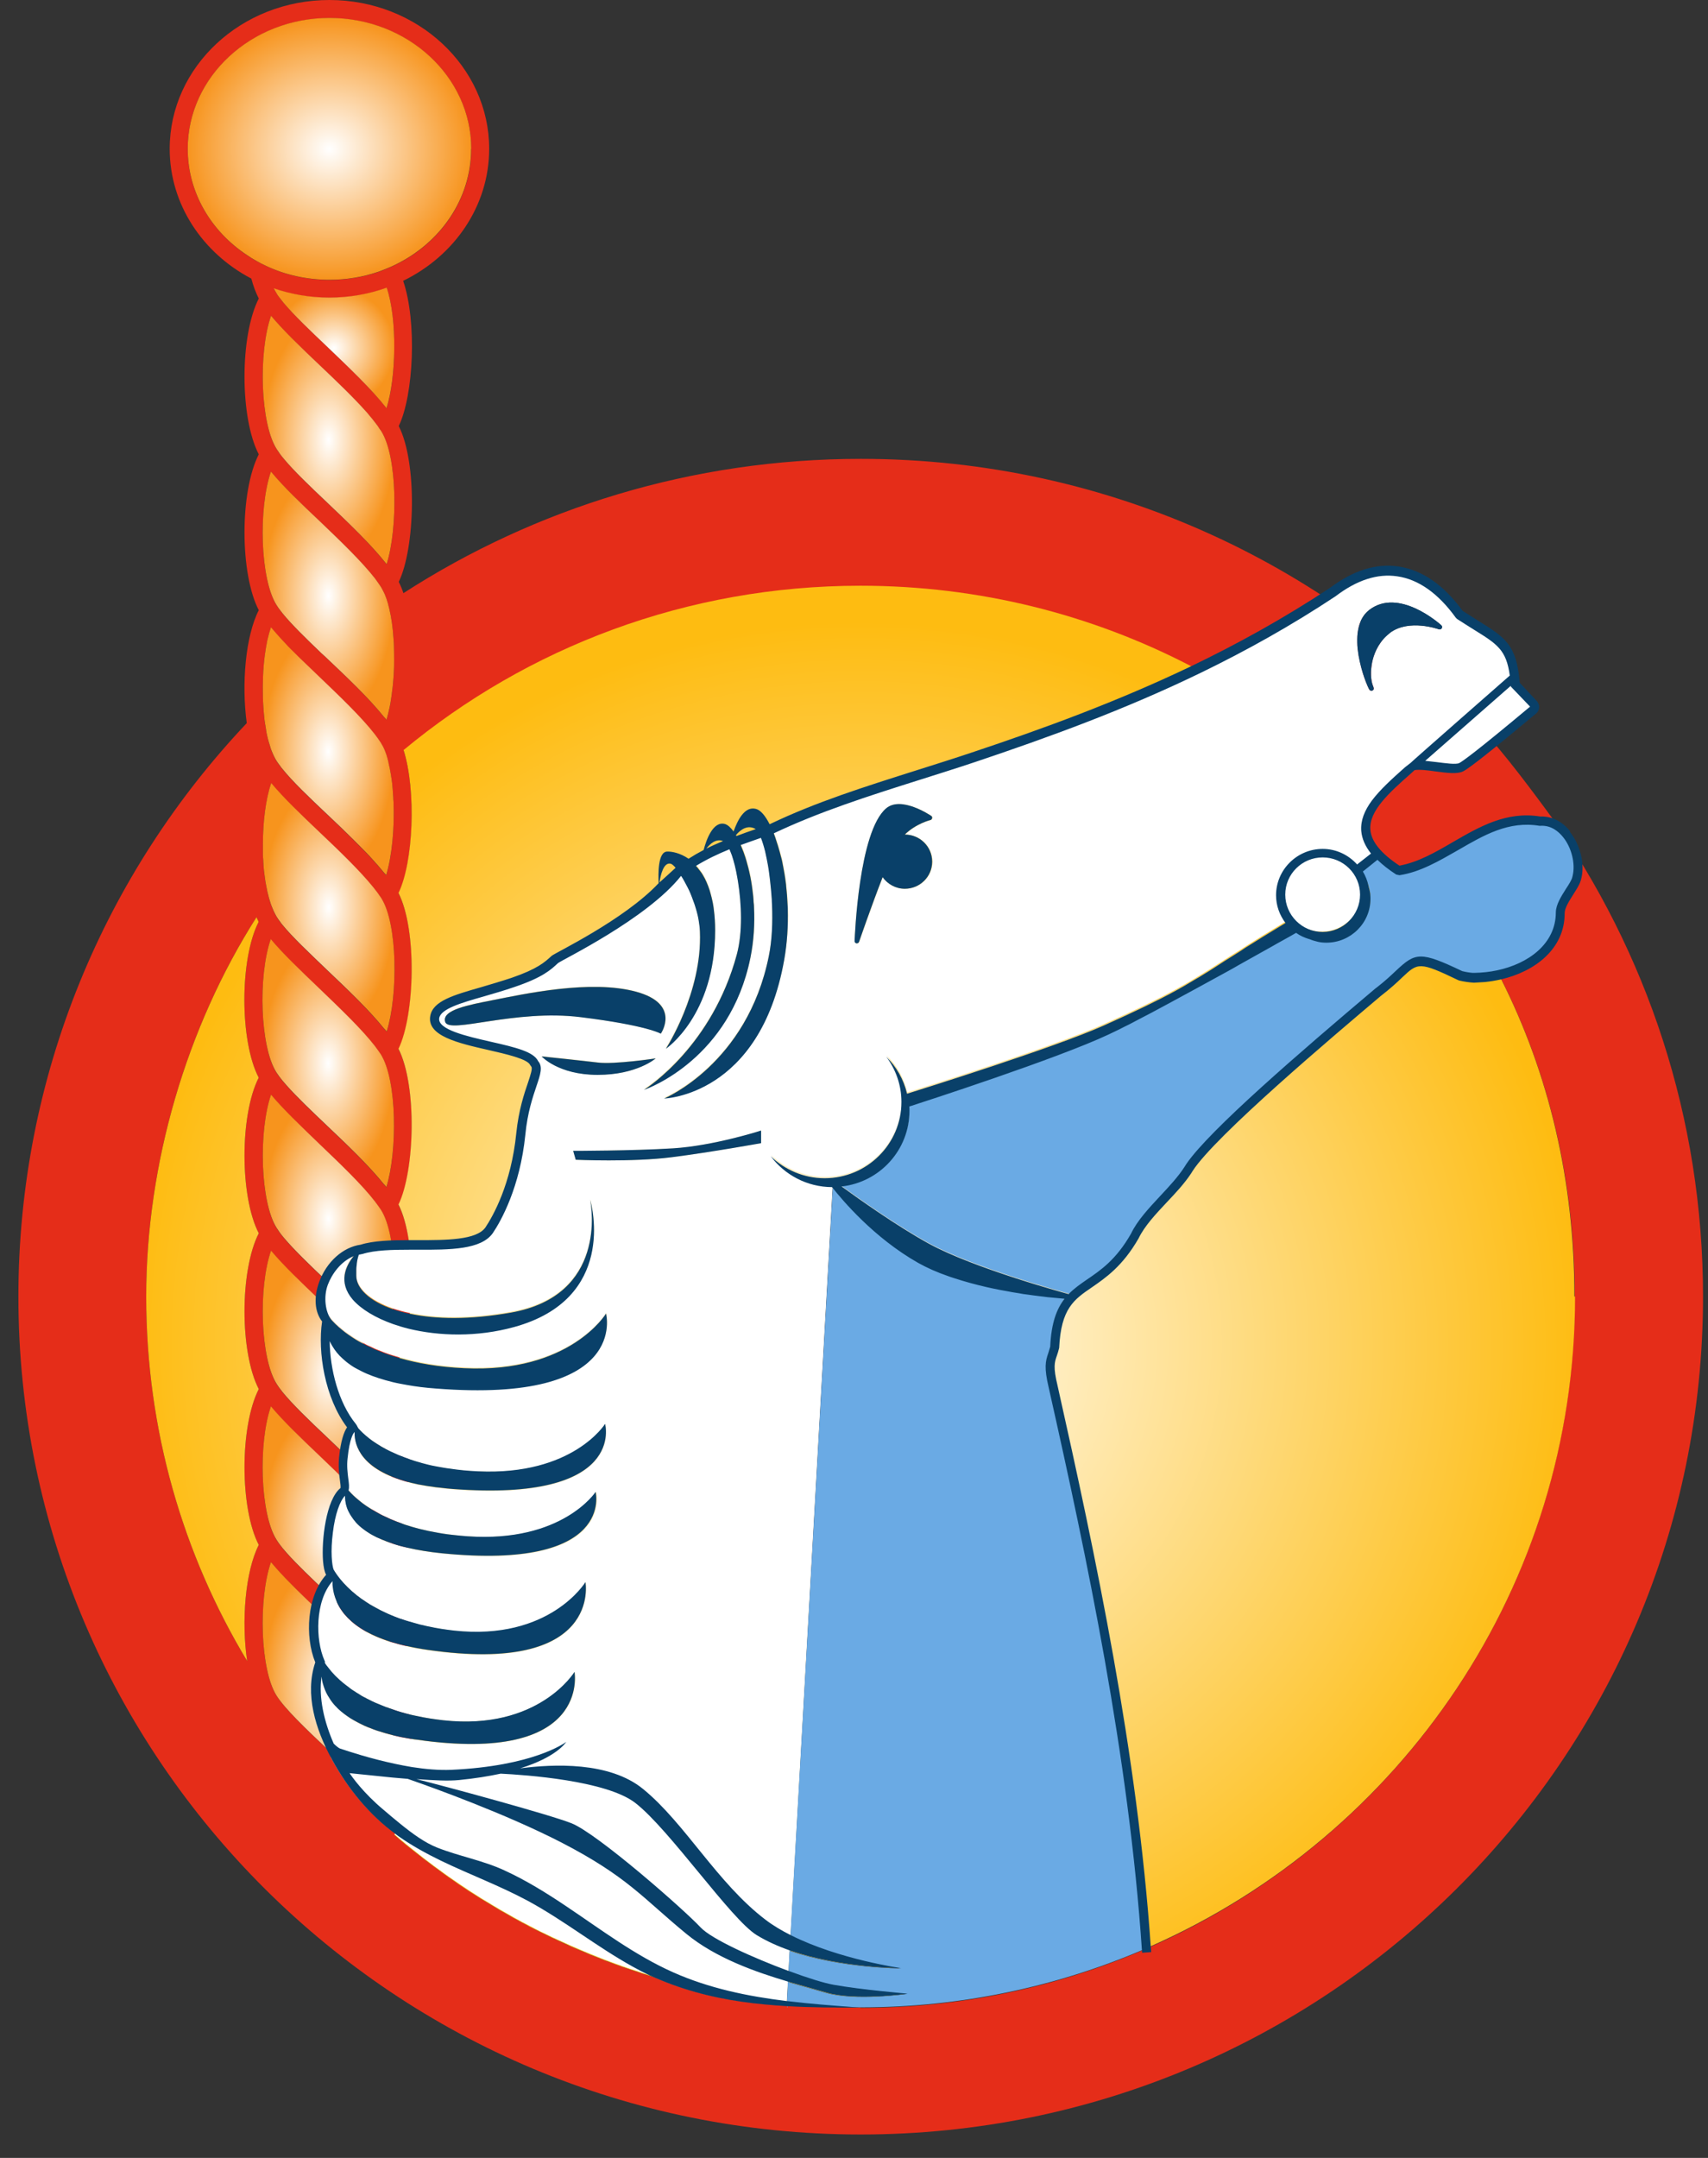 <svg width="57" height="72" viewBox="0 0 57 72" fill="none" xmlns="http://www.w3.org/2000/svg">
<rect x="0" y="0" width="57" height="72" fill="#333333" stroke="none"/>
<g clip-path="url(#clip0_235_249)">
<path d="M51.744 27.22C51.744 27.22 50.474 25.465 49.73 24.645C49.721 24.649 49.716 24.658 49.707 24.663C44.564 18.923 37.067 15.31 28.728 15.31C23.099 15.31 17.858 16.955 13.463 19.791C13.418 19.654 13.365 19.526 13.307 19.415C13.855 18.284 13.931 15.439 13.307 14.215C13.806 13.182 13.918 10.722 13.454 9.37C15.157 8.542 16.325 6.879 16.325 4.964C16.325 2.23 13.935 0 10.994 0C8.052 0 5.663 2.23 5.663 4.964C5.663 6.822 6.764 8.444 8.387 9.295C8.453 9.543 8.538 9.769 8.636 9.96C7.999 11.206 8.003 13.945 8.636 15.159C7.999 16.405 8.003 19.144 8.636 20.359C8.191 21.228 8.057 22.828 8.235 24.127C3.511 29.126 0.614 35.859 0.614 43.262C0.614 58.7 13.2 71.218 28.724 71.218C44.247 71.218 56.834 58.7 56.834 43.262C56.834 37.291 54.953 31.759 51.744 27.216V27.22ZM8.636 35.953C7.999 37.194 8.003 39.933 8.636 41.148C7.999 42.393 8.003 45.132 8.636 46.347C7.999 47.593 8.003 50.332 8.636 51.546C8.182 52.437 8.052 54.099 8.248 55.42C6.109 51.87 4.879 47.712 4.879 43.266C4.879 38.82 6.229 34.264 8.56 30.602C8.583 30.656 8.609 30.709 8.632 30.758C7.994 31.999 7.999 34.738 8.632 35.953H8.636ZM8.565 8.714C8.453 8.652 8.342 8.586 8.235 8.511C7.041 7.717 6.265 6.427 6.265 4.969C6.265 2.562 8.391 0.603 10.998 0.603C13.606 0.603 15.727 2.562 15.727 4.969C15.727 6.644 14.702 8.103 13.2 8.834C13.111 8.878 13.017 8.923 12.924 8.958C12.83 8.998 12.732 9.034 12.639 9.069C12.126 9.246 11.573 9.339 10.998 9.339C10.25 9.339 9.537 9.18 8.908 8.887C8.792 8.834 8.676 8.776 8.569 8.714H8.565ZM12.897 18.821C12.376 18.16 11.631 17.451 10.909 16.764C10.348 16.232 9.813 15.722 9.47 15.31C9.376 15.199 9.3 15.093 9.238 14.995C8.685 14.144 8.618 11.764 9.046 10.541C9.456 11.033 10.049 11.6 10.669 12.19C11.226 12.717 11.796 13.262 12.229 13.75C12.273 13.794 12.309 13.843 12.344 13.887C12.384 13.932 12.416 13.972 12.451 14.016C12.5 14.078 12.549 14.14 12.594 14.202C12.616 14.233 12.639 14.264 12.656 14.295C12.679 14.326 12.697 14.357 12.719 14.384C13.271 15.244 13.276 17.637 12.906 18.821H12.897ZM13.151 21.777C13.156 21.932 13.151 22.092 13.151 22.247C13.147 22.438 13.133 22.624 13.116 22.806C13.107 22.899 13.098 22.987 13.084 23.076C13.075 23.165 13.062 23.253 13.049 23.337C13.026 23.506 12.991 23.666 12.955 23.812C12.937 23.883 12.919 23.954 12.897 24.02C12.875 23.985 12.844 23.958 12.812 23.923C12.3 23.284 11.591 22.615 10.905 21.963C10.842 21.906 10.784 21.848 10.722 21.795C10.21 21.303 9.733 20.842 9.43 20.47C9.407 20.434 9.381 20.407 9.358 20.377C9.309 20.314 9.269 20.257 9.233 20.199C8.681 19.344 8.618 16.968 9.042 15.74C9.046 15.74 9.051 15.745 9.055 15.753C9.461 16.245 10.049 16.808 10.664 17.389C11.359 18.054 12.072 18.736 12.514 19.304C12.585 19.401 12.652 19.494 12.71 19.583L12.728 19.614C12.759 19.663 12.781 19.716 12.812 19.774C12.826 19.796 12.835 19.827 12.848 19.854C12.884 19.942 12.919 20.035 12.946 20.137C13.017 20.394 13.075 20.696 13.107 21.015C13.12 21.152 13.129 21.29 13.142 21.436C13.142 21.48 13.147 21.52 13.147 21.569C13.147 21.64 13.151 21.711 13.151 21.782V21.777ZM9.135 9.628C9.715 9.827 10.343 9.938 10.994 9.938C11.645 9.938 12.309 9.823 12.906 9.605C13.262 10.665 13.222 12.597 12.902 13.621C12.38 12.961 11.636 12.256 10.914 11.565C10.352 11.033 9.813 10.518 9.47 10.111C9.412 10.04 9.358 9.969 9.309 9.907C9.282 9.871 9.256 9.836 9.238 9.796C9.202 9.743 9.171 9.685 9.14 9.623L9.135 9.628ZM12.897 60.407C12.376 59.747 11.631 59.037 10.905 58.346C10.192 57.672 9.519 57.029 9.233 56.586C8.681 55.731 8.618 53.355 9.042 52.127C9.046 52.127 9.051 52.131 9.055 52.14C9.109 52.202 9.162 52.26 9.216 52.327C9.608 52.77 10.125 53.266 10.664 53.78C11.355 54.445 12.072 55.128 12.514 55.695C12.585 55.788 12.652 55.881 12.71 55.97C13.262 56.83 13.267 59.224 12.897 60.407ZM12.897 55.212C12.875 55.177 12.844 55.15 12.812 55.114C12.3 54.476 11.591 53.807 10.905 53.151C10.397 52.668 9.906 52.202 9.568 51.821C9.519 51.768 9.474 51.71 9.43 51.662C9.407 51.626 9.381 51.599 9.358 51.569C9.309 51.506 9.269 51.449 9.233 51.391C8.681 50.536 8.614 48.16 9.042 46.932C9.452 47.424 10.045 47.991 10.664 48.581C11.359 49.246 12.072 49.928 12.514 50.496C12.585 50.589 12.652 50.682 12.71 50.771C13.262 51.635 13.267 54.029 12.897 55.212ZM12.897 50.013C12.376 49.352 11.631 48.643 10.909 47.956C10.325 47.406 9.773 46.874 9.434 46.462C9.412 46.427 9.385 46.4 9.363 46.369C9.314 46.307 9.274 46.249 9.238 46.192C8.685 45.341 8.618 42.96 9.046 41.737C9.456 42.229 10.049 42.792 10.669 43.386C11.364 44.051 12.077 44.733 12.518 45.301C12.589 45.394 12.656 45.487 12.714 45.576C13.267 46.436 13.271 48.829 12.902 50.013H12.897ZM12.897 44.813C12.376 44.153 11.631 43.448 10.909 42.757C10.348 42.225 9.813 41.711 9.47 41.303C9.376 41.192 9.3 41.086 9.238 40.988C8.685 40.137 8.623 37.757 9.046 36.533C9.456 37.025 10.049 37.588 10.664 38.182C11.359 38.847 12.077 39.53 12.518 40.101C12.589 40.194 12.656 40.288 12.714 40.376C13.267 41.236 13.271 43.634 12.902 44.813H12.897ZM12.897 39.618C12.875 39.583 12.844 39.556 12.812 39.521C12.3 38.887 11.596 38.213 10.909 37.562C10.401 37.078 9.911 36.613 9.568 36.227C9.519 36.174 9.474 36.117 9.43 36.068C9.349 35.97 9.282 35.877 9.229 35.797C8.676 34.946 8.609 32.566 9.037 31.343C9.447 31.835 10.04 32.398 10.66 32.992C11.351 33.657 12.068 34.339 12.509 34.907C12.581 34.999 12.648 35.097 12.705 35.181C13.258 36.046 13.262 38.439 12.893 39.623L12.897 39.618ZM12.897 34.419C12.875 34.383 12.844 34.357 12.812 34.321C12.3 33.688 11.591 33.014 10.905 32.362C10.325 31.804 9.759 31.276 9.421 30.86C9.398 30.833 9.376 30.806 9.358 30.775C9.309 30.713 9.269 30.656 9.233 30.598C9.211 30.554 9.184 30.514 9.162 30.465C9.144 30.43 9.126 30.394 9.109 30.35C9.109 30.345 9.104 30.337 9.1 30.328C9.055 30.226 9.015 30.11 8.979 29.982C8.962 29.915 8.944 29.845 8.926 29.774C8.913 29.712 8.899 29.645 8.886 29.578C8.864 29.468 8.846 29.352 8.832 29.237C8.823 29.184 8.819 29.126 8.81 29.069C8.801 28.971 8.792 28.874 8.788 28.772C8.788 28.723 8.783 28.674 8.779 28.625C8.774 28.577 8.774 28.528 8.774 28.479C8.774 28.466 8.774 28.448 8.774 28.435C8.774 28.351 8.774 28.267 8.774 28.178C8.774 27.424 8.868 26.671 9.051 26.134C9.461 26.626 10.053 27.194 10.673 27.783C11.333 28.408 12.01 29.06 12.456 29.61C12.558 29.734 12.648 29.858 12.723 29.973C13.276 30.833 13.28 33.227 12.91 34.41L12.897 34.419ZM12.897 29.22C12.875 29.184 12.844 29.157 12.812 29.122C12.754 29.051 12.692 28.976 12.63 28.905C12.598 28.869 12.567 28.829 12.527 28.79L12.474 28.727C12.304 28.537 12.117 28.346 11.925 28.156C11.845 28.071 11.761 27.992 11.676 27.907C11.591 27.823 11.507 27.743 11.422 27.659C11.337 27.575 11.252 27.495 11.163 27.411C11.132 27.38 11.105 27.353 11.074 27.327C11.016 27.274 10.963 27.22 10.905 27.167C10.325 26.618 9.768 26.09 9.43 25.669C9.403 25.638 9.376 25.607 9.358 25.576C9.309 25.514 9.269 25.456 9.233 25.403C9.175 25.31 9.122 25.204 9.073 25.079C9.055 25.04 9.037 24.995 9.028 24.955C9.015 24.92 9.006 24.889 8.997 24.853C8.984 24.818 8.975 24.782 8.962 24.743C8.953 24.716 8.948 24.689 8.939 24.658C8.93 24.627 8.926 24.596 8.917 24.565C8.904 24.508 8.89 24.446 8.881 24.384C8.881 24.384 8.881 24.375 8.881 24.37C8.868 24.291 8.855 24.211 8.841 24.122C8.832 24.078 8.828 24.033 8.823 23.989C8.819 23.945 8.814 23.896 8.81 23.852C8.801 23.759 8.792 23.666 8.788 23.572C8.783 23.475 8.774 23.373 8.774 23.271C8.761 22.801 8.779 22.314 8.837 21.875C8.859 21.702 8.89 21.533 8.921 21.374C8.957 21.219 8.997 21.072 9.042 20.939C9.046 20.939 9.051 20.944 9.055 20.953C9.109 21.015 9.162 21.072 9.216 21.139C9.265 21.192 9.314 21.25 9.367 21.307C9.421 21.365 9.474 21.423 9.528 21.48C9.581 21.542 9.639 21.6 9.701 21.662C9.875 21.839 10.058 22.017 10.254 22.203C10.388 22.331 10.521 22.46 10.66 22.593C11.355 23.258 12.068 23.94 12.509 24.508C12.581 24.601 12.648 24.694 12.705 24.782C12.732 24.827 12.759 24.876 12.786 24.924C12.808 24.969 12.83 25.013 12.848 25.062C12.852 25.071 12.857 25.084 12.861 25.097C12.884 25.15 12.902 25.208 12.919 25.27C12.928 25.297 12.937 25.323 12.942 25.354C12.951 25.385 12.96 25.416 12.968 25.456C12.968 25.461 12.968 25.465 12.968 25.47C12.968 25.474 12.968 25.483 12.973 25.492C13 25.607 13.026 25.727 13.044 25.851C13.066 25.984 13.089 26.125 13.098 26.263C13.102 26.325 13.111 26.383 13.111 26.445C13.116 26.502 13.12 26.56 13.124 26.618C13.124 26.671 13.129 26.72 13.133 26.773C13.169 27.659 13.075 28.603 12.884 29.22H12.897ZM28.724 66.981C22.778 66.981 17.345 64.817 13.169 61.236L13.213 61.165C13.838 60.168 13.962 57.087 13.303 55.802C13.851 54.671 13.927 51.83 13.303 50.607C13.851 49.476 13.927 46.631 13.303 45.407C13.851 44.277 13.927 41.436 13.303 40.208C13.851 39.078 13.927 36.236 13.303 35.013C13.851 33.883 13.927 31.037 13.303 29.813C13.797 28.798 13.904 26.409 13.472 25.044C17.604 21.618 22.921 19.561 28.719 19.561C35.405 19.561 41.453 22.3 45.781 26.715C45.674 26.857 45.589 26.981 45.549 27.087C45.384 28.289 46.507 29.153 47.198 28.918C47.309 28.874 47.447 28.82 47.595 28.759C50.799 32.797 52.555 37.739 52.555 43.28C52.555 56.373 41.881 66.994 28.71 66.994L28.724 66.981Z" fill="#E52D19"/>
<path d="M25.333 27.571C25.141 27.633 24.909 27.699 24.641 27.788C24.614 27.73 24.588 27.682 24.556 27.633C24.713 27.451 24.953 27.269 25.226 27.438C25.261 27.46 25.293 27.504 25.328 27.571H25.333Z" fill="#FAC228"/>
<path d="M52.564 43.262C52.564 52.925 46.752 61.24 38.413 64.933C38.315 64.977 38.213 65.021 38.115 65.066C37.678 58.576 36.283 51.963 35.004 46.276C34.843 45.602 34.892 45.394 34.99 45.11C35.013 45.048 35.035 44.986 35.053 44.906C35.088 44.104 35.271 43.639 35.53 43.306C35.418 43.297 35.222 43.284 34.959 43.253C34.87 43.244 34.772 43.231 34.669 43.218C34.553 43.204 34.429 43.187 34.3 43.169C34.206 43.156 34.112 43.142 34.014 43.124C33.943 43.116 33.872 43.102 33.796 43.089C33.733 43.08 33.667 43.067 33.604 43.053C33.448 43.027 33.288 42.996 33.123 42.96C33.06 42.947 33.002 42.938 32.94 42.92C32.57 42.836 32.191 42.739 31.83 42.615C31.768 42.597 31.71 42.575 31.648 42.553C31.291 42.428 30.948 42.278 30.645 42.109C29.161 41.267 28.109 40.004 27.783 39.596L26.379 64.578C27.98 65.38 30.043 65.668 30.043 65.668C30.043 65.668 28.055 65.668 26.348 65.083L26.313 65.77C26.923 65.996 27.467 66.165 27.783 66.222C28.724 66.391 30.257 66.519 30.257 66.519C30.257 66.519 28.51 66.777 27.525 66.475C27.217 66.382 26.785 66.267 26.29 66.125L26.255 66.768C26.986 66.861 27.725 66.918 28.456 66.967C27.712 66.963 26.977 66.918 26.25 66.843C24.677 66.683 23.148 66.373 21.682 65.921C21.682 65.921 21.677 65.921 21.673 65.921C21.521 65.877 21.37 65.828 21.218 65.775C21.084 65.731 20.955 65.691 20.822 65.642C20.782 65.633 20.746 65.62 20.71 65.602C20.603 65.567 20.496 65.527 20.394 65.487C20.238 65.434 20.082 65.371 19.93 65.309C19.779 65.252 19.632 65.194 19.489 65.128C19.19 65.008 18.896 64.875 18.607 64.738C18.486 64.684 18.361 64.627 18.241 64.565C18.107 64.503 17.974 64.432 17.835 64.365C17.724 64.312 17.617 64.254 17.515 64.197C17.452 64.166 17.394 64.135 17.332 64.099C17.207 64.033 17.082 63.966 16.966 63.895C16.784 63.794 16.605 63.692 16.427 63.581C16.173 63.43 15.919 63.275 15.669 63.111C15.438 62.96 15.206 62.805 14.979 62.641C14.867 62.566 14.76 62.486 14.649 62.402C14.537 62.322 14.426 62.242 14.314 62.154C14.194 62.065 14.074 61.972 13.958 61.879C13.686 61.67 13.418 61.449 13.16 61.223L13.182 61.187L13.205 61.147C13.258 61.063 13.307 60.965 13.347 60.859C13.503 60.482 13.615 59.959 13.677 59.379C13.69 59.237 13.704 59.095 13.713 58.953C13.735 58.643 13.735 58.328 13.726 58.013C13.722 57.739 13.699 57.464 13.668 57.202C13.601 56.644 13.476 56.143 13.294 55.784C13.405 55.553 13.494 55.261 13.566 54.919C13.619 54.671 13.659 54.401 13.686 54.113C13.766 53.302 13.748 52.397 13.615 51.639C13.561 51.338 13.49 51.059 13.401 50.819C13.365 50.735 13.329 50.66 13.294 50.584C13.436 50.296 13.543 49.893 13.619 49.436C13.655 49.202 13.686 48.953 13.704 48.696C13.766 47.854 13.726 46.936 13.57 46.205C13.499 45.89 13.41 45.611 13.294 45.385C13.307 45.363 13.316 45.332 13.329 45.305C13.441 45.039 13.539 44.698 13.606 44.308C13.633 44.148 13.659 43.984 13.677 43.812C13.753 43.124 13.757 42.353 13.677 41.662C13.673 41.613 13.664 41.564 13.659 41.52C13.655 41.467 13.646 41.409 13.637 41.36C13.566 40.904 13.454 40.496 13.298 40.19C13.846 39.06 13.922 36.218 13.298 34.995C13.846 33.865 13.922 31.019 13.298 29.796C13.793 28.781 13.9 26.392 13.468 25.026C17.599 21.6 22.916 19.543 28.715 19.543C32.691 19.543 36.439 20.509 39.737 22.221C39.813 22.26 39.893 22.305 39.969 22.345C40.004 22.362 40.031 22.38 40.067 22.398C42.179 23.537 44.096 24.986 45.763 26.68C45.763 26.68 45.772 26.689 45.776 26.693C45.669 26.835 45.584 26.959 45.544 27.065C45.531 27.158 45.527 27.251 45.531 27.34C45.531 27.54 45.571 27.721 45.633 27.89C45.638 27.903 45.647 27.921 45.656 27.939C45.709 28.08 45.789 28.213 45.879 28.333C45.883 28.346 45.897 28.355 45.905 28.368C46.262 28.807 46.792 29.029 47.189 28.896C47.3 28.852 47.439 28.798 47.586 28.736C47.621 28.781 47.648 28.82 47.679 28.86C48.544 29.964 49.297 31.13 49.939 32.362C49.992 32.455 50.037 32.548 50.082 32.641C51.691 35.82 52.542 39.392 52.542 43.257L52.564 43.262Z" fill="url(#paint0_radial_235_249)"/>
<path d="M8.636 35.953C7.999 37.194 8.003 39.933 8.636 41.148C7.999 42.393 8.003 45.132 8.636 46.347C7.999 47.592 8.003 50.332 8.636 51.546C8.182 52.437 8.052 54.099 8.248 55.42C6.109 51.87 4.879 47.712 4.879 43.266C4.879 38.82 6.229 34.264 8.56 30.602C8.583 30.656 8.609 30.709 8.632 30.758C7.994 31.999 7.999 34.738 8.632 35.953H8.636Z" fill="url(#paint1_radial_235_249)"/>
<path d="M12.897 29.211C12.875 29.175 12.844 29.149 12.812 29.113C12.754 29.042 12.692 28.967 12.63 28.896C12.598 28.86 12.567 28.82 12.527 28.781L12.474 28.719C12.304 28.528 12.117 28.337 11.925 28.147C11.845 28.063 11.761 27.983 11.676 27.899C11.591 27.814 11.507 27.735 11.422 27.65C11.337 27.566 11.252 27.486 11.163 27.402C11.132 27.371 11.105 27.345 11.074 27.318C11.016 27.265 10.963 27.212 10.905 27.158C10.325 26.609 9.768 26.081 9.43 25.66C9.403 25.629 9.376 25.598 9.358 25.567C9.309 25.505 9.269 25.447 9.233 25.394C9.175 25.301 9.122 25.195 9.073 25.071C9.055 25.031 9.037 24.986 9.028 24.947C9.015 24.911 9.006 24.88 8.997 24.845C8.984 24.809 8.975 24.774 8.962 24.734C8.953 24.707 8.948 24.68 8.939 24.649C8.93 24.619 8.926 24.587 8.917 24.556C8.904 24.499 8.89 24.437 8.881 24.375C8.881 24.375 8.881 24.366 8.881 24.361C8.868 24.282 8.855 24.202 8.841 24.113C8.832 24.069 8.828 24.024 8.823 23.98C8.819 23.936 8.814 23.887 8.81 23.843C8.801 23.75 8.792 23.657 8.788 23.564C8.783 23.466 8.774 23.364 8.774 23.262C8.761 22.792 8.779 22.305 8.837 21.866C8.859 21.693 8.89 21.524 8.921 21.365C8.957 21.21 8.997 21.064 9.042 20.931C9.046 20.931 9.051 20.935 9.055 20.944C9.109 21.006 9.162 21.064 9.216 21.13C9.265 21.183 9.314 21.241 9.367 21.299C9.421 21.356 9.474 21.414 9.528 21.471C9.581 21.533 9.639 21.591 9.701 21.653C9.875 21.83 10.058 22.008 10.254 22.194C10.388 22.322 10.521 22.451 10.66 22.584C11.355 23.249 12.068 23.931 12.509 24.499C12.581 24.592 12.648 24.685 12.705 24.774C12.732 24.818 12.759 24.867 12.786 24.915C12.808 24.96 12.83 25.004 12.848 25.053C12.852 25.062 12.857 25.075 12.861 25.088C12.884 25.142 12.902 25.199 12.919 25.261C12.928 25.288 12.937 25.314 12.942 25.345C12.95 25.376 12.96 25.407 12.968 25.447C12.968 25.452 12.968 25.456 12.968 25.461C12.968 25.465 12.968 25.474 12.973 25.483C13 25.598 13.026 25.718 13.044 25.842C13.066 25.975 13.089 26.117 13.098 26.254C13.102 26.316 13.111 26.374 13.111 26.436C13.115 26.493 13.12 26.551 13.124 26.609C13.124 26.662 13.129 26.711 13.133 26.764C13.169 27.65 13.075 28.595 12.884 29.211H12.897Z" fill="url(#paint2_radial_235_249)"/>
<path d="M12.897 34.41C12.875 34.375 12.844 34.348 12.812 34.312C12.3 33.679 11.591 33.005 10.905 32.353C10.325 31.795 9.759 31.267 9.421 30.851C9.398 30.824 9.376 30.797 9.358 30.766C9.309 30.704 9.269 30.647 9.233 30.589C9.211 30.545 9.184 30.505 9.162 30.456C9.144 30.421 9.126 30.385 9.109 30.341C9.109 30.337 9.104 30.328 9.1 30.319C9.055 30.217 9.015 30.102 8.979 29.973C8.962 29.907 8.944 29.836 8.926 29.765C8.913 29.703 8.899 29.636 8.886 29.57C8.863 29.459 8.846 29.344 8.832 29.228C8.823 29.175 8.819 29.117 8.81 29.06C8.801 28.962 8.792 28.865 8.788 28.763C8.788 28.714 8.783 28.665 8.779 28.617C8.774 28.568 8.774 28.519 8.774 28.47C8.774 28.457 8.774 28.439 8.774 28.426C8.774 28.342 8.774 28.258 8.774 28.169C8.774 27.415 8.868 26.662 9.051 26.125C9.461 26.618 10.053 27.185 10.673 27.774C11.333 28.399 12.01 29.051 12.456 29.601C12.558 29.725 12.648 29.849 12.723 29.964C13.276 30.824 13.28 33.218 12.91 34.401L12.897 34.41Z" fill="url(#paint3_radial_235_249)"/>
<path d="M12.897 39.609C12.875 39.574 12.844 39.547 12.812 39.512C12.3 38.878 11.596 38.204 10.909 37.553C10.401 37.069 9.911 36.604 9.568 36.218C9.519 36.165 9.474 36.108 9.43 36.059C9.349 35.961 9.282 35.868 9.229 35.788C8.676 34.938 8.609 32.557 9.037 31.334C9.447 31.826 10.04 32.389 10.66 32.983C11.351 33.648 12.068 34.33 12.509 34.898C12.581 34.991 12.648 35.088 12.705 35.172C13.258 36.037 13.262 38.43 12.893 39.614L12.897 39.609Z" fill="url(#paint4_radial_235_249)"/>
<path d="M12.897 60.403C12.376 59.742 11.631 59.033 10.905 58.341C10.192 57.668 9.519 57.025 9.233 56.582C8.681 55.726 8.618 53.35 9.042 52.123C9.046 52.123 9.051 52.127 9.055 52.136C9.109 52.198 9.162 52.255 9.216 52.322C9.608 52.765 10.125 53.262 10.664 53.776C11.355 54.441 12.072 55.123 12.514 55.691C12.585 55.784 12.652 55.877 12.71 55.966C13.262 56.825 13.267 59.219 12.897 60.403Z" fill="url(#paint5_radial_235_249)"/>
<path d="M12.897 55.203C12.875 55.168 12.844 55.141 12.812 55.106C12.3 54.467 11.591 53.798 10.905 53.142C10.397 52.659 9.906 52.194 9.568 51.812C9.519 51.759 9.474 51.702 9.43 51.653C9.407 51.617 9.381 51.591 9.358 51.56C9.309 51.498 9.269 51.44 9.233 51.382C8.681 50.527 8.614 48.151 9.042 46.923C9.452 47.415 10.045 47.983 10.664 48.572C11.359 49.237 12.072 49.92 12.514 50.487C12.585 50.58 12.652 50.673 12.71 50.762C13.262 51.626 13.267 54.02 12.897 55.203Z" fill="url(#paint6_radial_235_249)"/>
<path d="M12.897 50.004C12.376 49.343 11.631 48.634 10.909 47.947C10.325 47.397 9.773 46.865 9.434 46.453C9.412 46.418 9.385 46.391 9.363 46.36C9.314 46.298 9.274 46.24 9.238 46.183C8.685 45.332 8.618 42.952 9.046 41.728C9.456 42.22 10.049 42.783 10.669 43.377C11.364 44.042 12.077 44.725 12.518 45.292C12.589 45.385 12.656 45.478 12.714 45.567C13.267 46.427 13.271 48.82 12.902 50.004H12.897Z" fill="url(#paint7_radial_235_249)"/>
<path d="M12.897 44.804C12.376 44.144 11.631 43.439 10.909 42.748C10.348 42.216 9.813 41.702 9.47 41.294C9.376 41.183 9.3 41.077 9.238 40.979C8.685 40.128 8.623 37.748 9.046 36.524C9.456 37.016 10.049 37.579 10.664 38.173C11.359 38.838 12.077 39.521 12.518 40.093C12.589 40.186 12.656 40.279 12.714 40.367C13.267 41.227 13.271 43.625 12.902 44.804H12.897Z" fill="url(#paint8_radial_235_249)"/>
<path d="M13.151 21.773C13.156 21.928 13.151 22.087 13.151 22.243C13.147 22.433 13.133 22.615 13.116 22.801C13.107 22.894 13.098 22.983 13.084 23.072C13.075 23.16 13.062 23.249 13.049 23.333C13.026 23.502 12.991 23.661 12.955 23.807C12.937 23.878 12.919 23.949 12.897 24.016C12.875 23.98 12.844 23.954 12.812 23.918C12.3 23.28 11.591 22.61 10.905 21.959C10.842 21.901 10.784 21.844 10.722 21.791C10.21 21.299 9.733 20.837 9.43 20.465C9.407 20.43 9.381 20.403 9.358 20.372C9.309 20.31 9.269 20.252 9.233 20.195C8.681 19.339 8.618 16.963 9.042 15.736C9.046 15.736 9.051 15.74 9.055 15.749C9.461 16.241 10.049 16.804 10.664 17.384C11.359 18.049 12.072 18.732 12.514 19.299C12.585 19.397 12.652 19.49 12.71 19.579L12.728 19.61C12.759 19.658 12.781 19.712 12.812 19.769C12.826 19.791 12.835 19.823 12.848 19.849C12.884 19.938 12.919 20.031 12.946 20.133C13.017 20.39 13.075 20.691 13.107 21.01C13.12 21.148 13.129 21.285 13.142 21.431C13.142 21.476 13.147 21.516 13.147 21.564C13.147 21.635 13.151 21.706 13.151 21.777V21.773Z" fill="url(#paint9_radial_235_249)"/>
<path d="M12.897 18.816C12.376 18.156 11.631 17.447 10.909 16.759C10.348 16.228 9.813 15.718 9.47 15.306C9.376 15.195 9.3 15.088 9.238 14.991C8.685 14.14 8.618 11.76 9.046 10.536C9.456 11.028 10.049 11.596 10.669 12.185C11.226 12.713 11.796 13.258 12.229 13.745C12.273 13.79 12.309 13.838 12.344 13.883C12.384 13.927 12.416 13.967 12.451 14.011C12.5 14.073 12.549 14.136 12.594 14.197C12.616 14.229 12.639 14.26 12.656 14.291C12.679 14.322 12.697 14.353 12.719 14.379C13.271 15.239 13.276 17.633 12.906 18.816H12.897Z" fill="url(#paint10_radial_235_249)"/>
<path d="M12.897 13.617C12.376 12.956 11.631 12.252 10.909 11.56C10.348 11.028 9.808 10.514 9.465 10.106C9.407 10.035 9.354 9.964 9.305 9.902C9.278 9.867 9.251 9.831 9.233 9.792C9.198 9.738 9.167 9.681 9.135 9.619C9.715 9.818 10.343 9.929 10.994 9.929C11.645 9.929 12.309 9.814 12.906 9.597C13.262 10.656 13.222 12.588 12.902 13.612L12.897 13.617Z" fill="url(#paint11_radial_235_249)"/>
<path d="M15.723 4.964C15.723 6.64 14.698 8.098 13.196 8.83C13.107 8.874 13.013 8.918 12.919 8.954C12.826 8.994 12.728 9.029 12.634 9.065C12.121 9.242 11.569 9.335 10.994 9.335C10.245 9.335 9.532 9.175 8.904 8.883C8.788 8.83 8.672 8.772 8.565 8.71C8.453 8.648 8.342 8.581 8.235 8.506C7.041 7.713 6.265 6.423 6.265 4.964C6.265 2.558 8.391 0.598 10.998 0.598C13.606 0.598 15.727 2.558 15.727 4.964H15.723Z" fill="url(#paint12_radial_235_249)"/>
<path d="M13.026 57.876C13.026 57.876 12.991 57.872 12.973 57.863C13.053 57.885 13.133 57.907 13.222 57.925C13.156 57.911 13.089 57.894 13.026 57.876ZM13.026 57.876C13.026 57.876 12.991 57.872 12.973 57.863C13.053 57.885 13.133 57.907 13.222 57.925C13.156 57.911 13.089 57.894 13.026 57.876ZM50.572 22.845C50.572 22.845 50.42 21.946 50.322 21.644C50.22 21.347 49.114 20.842 48.709 20.492C48.308 20.142 47.902 19.539 47.599 19.339C47.296 19.14 46.944 19.038 46.289 19.038C45.634 19.038 45.232 19.237 44.475 19.743C44.359 19.818 44.212 19.911 44.038 20.013C43.08 20.585 41.368 21.511 40.343 22.145C40.232 22.216 40.107 22.287 39.978 22.353C39.75 22.473 39.501 22.602 39.233 22.726C39.019 22.823 38.797 22.921 38.569 23.018C38.435 23.076 38.297 23.129 38.155 23.187C38.15 23.187 38.141 23.191 38.133 23.196C38.008 23.244 37.878 23.298 37.754 23.346C37.731 23.355 37.709 23.364 37.687 23.373C37.575 23.417 37.459 23.457 37.348 23.502C37.326 23.51 37.299 23.524 37.277 23.532C37.152 23.577 37.032 23.626 36.911 23.666C36.849 23.688 36.782 23.714 36.72 23.736C36.662 23.754 36.604 23.776 36.55 23.798C36.466 23.829 36.39 23.856 36.31 23.887C36.283 23.896 36.252 23.905 36.225 23.914C36.136 23.949 36.051 23.976 35.966 24.007C35.958 24.007 35.949 24.011 35.94 24.02C35.752 24.082 35.579 24.144 35.418 24.202C34.108 24.654 34.059 24.601 32.499 25.252C30.934 25.904 29.174 26.157 28.216 26.609C27.355 27.012 26.295 27.415 25.76 27.642C25.822 27.774 25.876 27.925 25.929 28.085C25.947 28.138 25.965 28.196 25.983 28.253C26.009 28.346 26.036 28.439 26.063 28.541C26.076 28.599 26.094 28.657 26.108 28.719C26.13 28.838 26.157 28.967 26.179 29.095C26.197 29.206 26.215 29.313 26.228 29.423C26.232 29.468 26.241 29.517 26.241 29.561C26.264 29.742 26.277 29.933 26.286 30.124C26.286 30.186 26.29 30.248 26.295 30.314C26.308 30.86 26.273 31.431 26.174 32.003C25.368 36.542 22.168 36.626 22.168 36.626C22.168 36.626 24.935 35.483 25.662 31.875C25.769 31.352 25.796 30.749 25.769 30.168C25.769 30.102 25.764 30.035 25.76 29.969C25.747 29.76 25.724 29.552 25.702 29.352C25.698 29.304 25.689 29.255 25.684 29.206C25.675 29.144 25.671 29.087 25.662 29.029C25.644 28.922 25.626 28.82 25.608 28.719C25.608 28.701 25.604 28.683 25.599 28.67C25.59 28.617 25.577 28.568 25.568 28.524C25.546 28.43 25.524 28.337 25.506 28.258C25.492 28.213 25.484 28.173 25.47 28.138C25.448 28.058 25.421 27.987 25.399 27.93C25.381 27.881 25.363 27.841 25.345 27.805C25.154 27.867 24.922 27.934 24.655 28.023C24.677 28.067 24.699 28.116 24.721 28.169C24.753 28.24 24.784 28.32 24.815 28.399C24.86 28.519 24.904 28.657 24.94 28.794C24.962 28.887 24.989 28.976 25.011 29.073C25.056 29.282 25.096 29.499 25.123 29.729C25.127 29.782 25.136 29.831 25.14 29.88C25.145 29.942 25.154 30.009 25.154 30.075C25.158 30.133 25.163 30.19 25.167 30.252C25.194 30.793 25.167 31.365 25.047 31.937C24.369 35.283 21.664 36.281 21.495 36.338C21.646 36.236 23.777 34.849 24.592 31.826C24.793 31.077 24.753 30.137 24.632 29.388C24.623 29.344 24.619 29.295 24.61 29.255C24.556 28.967 24.494 28.71 24.427 28.51C24.418 28.475 24.405 28.448 24.392 28.417C24.378 28.377 24.365 28.346 24.347 28.311C24.32 28.249 24.294 28.2 24.267 28.16C23.968 28.28 23.638 28.435 23.277 28.657C23.224 28.692 23.166 28.723 23.117 28.759C23.153 28.794 23.188 28.825 23.224 28.865C23.246 28.887 23.268 28.909 23.286 28.936C23.309 28.958 23.331 28.989 23.349 29.016C23.371 29.042 23.389 29.069 23.411 29.1C23.429 29.131 23.451 29.162 23.469 29.193C23.509 29.259 23.549 29.335 23.58 29.41C23.598 29.454 23.616 29.494 23.634 29.543C23.67 29.636 23.701 29.734 23.727 29.84C23.741 29.893 23.754 29.951 23.768 30.009C23.781 30.062 23.79 30.124 23.803 30.186C23.812 30.239 23.821 30.297 23.826 30.354C23.848 30.554 23.866 30.775 23.866 31.019C23.866 33.86 22.221 34.968 22.221 34.968C22.221 34.968 23.442 33.098 23.358 31.059C23.353 30.926 23.335 30.797 23.313 30.665C23.3 30.576 23.277 30.492 23.255 30.403C23.242 30.359 23.233 30.319 23.219 30.279C23.206 30.235 23.197 30.195 23.179 30.15C23.166 30.11 23.153 30.066 23.135 30.031C23.108 29.951 23.077 29.875 23.046 29.8C23.019 29.729 22.988 29.663 22.956 29.601C22.916 29.521 22.876 29.445 22.836 29.375C22.823 29.339 22.8 29.313 22.783 29.282C22.765 29.25 22.747 29.224 22.729 29.197C22.698 29.153 22.671 29.109 22.645 29.069C22.078 29.477 21.798 29.805 21.107 30.456C20.202 31.307 19.391 31.409 18.892 31.706C18.388 32.008 18.437 32.309 17.127 32.761C15.816 33.213 14.609 33.364 14.506 33.914C14.403 34.463 15.362 34.667 16.218 34.813C17.073 34.964 17.653 35.288 17.831 35.465C18.081 35.713 17.528 36.316 17.376 37.819C17.225 39.321 16.721 40.425 16.316 41.028C15.981 41.529 14.769 41.538 13.668 41.529C13.476 41.529 13.294 41.529 13.116 41.529H13.044C12.879 41.529 12.719 41.542 12.572 41.56C12.536 41.56 12.505 41.573 12.469 41.578C12.353 41.595 12.238 41.617 12.135 41.644C12.113 41.653 12.086 41.657 12.064 41.666C12.064 41.666 12.059 41.666 12.055 41.666C12.032 41.706 12.001 41.764 11.975 41.839C11.966 41.861 11.961 41.888 11.952 41.914C11.948 41.928 11.943 41.945 11.939 41.963C11.93 41.999 11.925 42.03 11.916 42.069C11.912 42.105 11.903 42.145 11.903 42.189C11.899 42.233 11.894 42.278 11.89 42.331C11.89 42.362 11.89 42.393 11.89 42.424C11.89 42.464 11.89 42.504 11.89 42.544C11.89 42.947 12.313 43.386 13.124 43.661C13.298 43.718 13.49 43.772 13.695 43.812C14.542 43.993 15.674 44.015 17.06 43.767C20.26 43.195 19.738 40.225 19.694 40.008C19.756 40.217 20.576 43.311 17.158 44.25C15.923 44.592 14.653 44.556 13.624 44.303C13.45 44.259 13.28 44.21 13.12 44.153C12.527 43.944 12.059 43.661 11.774 43.337C11.27 42.761 11.533 42.216 11.805 41.883C11.881 41.79 11.957 41.719 12.015 41.666C11.916 41.697 11.827 41.728 11.747 41.773C11.734 41.773 11.725 41.781 11.711 41.786C11.266 42.003 10.954 42.327 10.784 42.712C10.526 43.311 10.82 43.869 10.909 44.024C10.918 43.918 10.941 43.856 10.941 43.856C10.941 43.856 10.976 43.909 11.052 43.998C11.056 44.002 11.065 44.011 11.065 44.015C11.079 44.033 11.097 44.051 11.114 44.069C11.159 44.122 11.221 44.179 11.297 44.246L11.31 44.259C11.346 44.281 11.377 44.312 11.413 44.343C11.475 44.397 11.547 44.45 11.627 44.507C11.707 44.565 11.792 44.618 11.885 44.68C11.948 44.716 12.015 44.751 12.086 44.791C12.188 44.849 12.304 44.906 12.429 44.959C12.469 44.982 12.514 44.999 12.554 45.017C12.639 45.053 12.728 45.088 12.821 45.123C12.915 45.159 13.013 45.194 13.12 45.225C13.191 45.248 13.267 45.27 13.343 45.292C13.927 45.46 14.635 45.589 15.495 45.629C19.034 45.797 20.229 43.807 20.229 43.807C20.229 43.807 21.035 46.817 14.555 46.307C14.198 46.28 13.873 46.24 13.579 46.187C13.414 46.156 13.258 46.125 13.116 46.094C12.777 46.01 12.487 45.917 12.242 45.811C12.122 45.757 12.015 45.704 11.916 45.651C11.85 45.615 11.783 45.576 11.725 45.536C11.689 45.514 11.662 45.491 11.631 45.469C11.587 45.438 11.551 45.407 11.515 45.376C11.493 45.354 11.466 45.332 11.444 45.314C11.288 45.172 11.177 45.03 11.097 44.893C11.083 44.866 11.065 44.84 11.052 44.813C11.039 44.782 11.021 44.756 11.007 44.725C10.941 44.565 10.909 44.423 10.896 44.295C10.851 44.707 10.802 45.571 11.025 46.161C11.146 46.48 11.293 46.772 11.422 47.012C11.453 47.065 11.484 47.123 11.511 47.171C11.511 47.18 11.52 47.189 11.524 47.194C11.636 47.389 11.725 47.526 11.765 47.579L11.783 47.61C11.783 47.61 11.56 47.646 11.462 48.612C11.409 49.162 11.582 49.565 11.48 49.716C11.457 49.751 11.426 49.787 11.391 49.835C11.324 49.928 11.239 50.057 11.15 50.256C11.065 50.452 10.985 50.713 10.927 51.068C10.776 51.967 11.079 52.522 11.079 52.522C11.079 52.522 10.424 53.324 10.424 53.975C10.424 54.627 10.673 55.429 10.673 55.429C10.673 55.429 10.424 56.732 10.673 57.486C10.682 57.508 10.686 57.535 10.695 57.557C10.776 57.725 10.905 58.164 11.043 58.638C11.043 58.638 11.061 58.678 11.07 58.692C11.591 59.64 12.304 60.522 13.187 61.165L13.165 61.2C13.423 61.426 13.69 61.644 13.962 61.856C14.078 61.95 14.198 62.043 14.319 62.131C14.43 62.215 14.537 62.3 14.653 62.38C14.765 62.464 14.871 62.539 14.983 62.619C15.21 62.778 15.442 62.934 15.674 63.089C15.923 63.253 16.177 63.408 16.431 63.559C16.61 63.669 16.788 63.771 16.971 63.873C17.091 63.944 17.211 64.011 17.336 64.077C17.394 64.113 17.457 64.144 17.519 64.175C17.622 64.228 17.728 64.285 17.84 64.343C17.974 64.414 18.107 64.481 18.245 64.543C18.366 64.605 18.491 64.662 18.611 64.716C18.901 64.853 19.195 64.981 19.493 65.106C19.636 65.168 19.783 65.225 19.935 65.287C20.086 65.349 20.242 65.407 20.398 65.465C20.501 65.504 20.608 65.544 20.715 65.58C20.75 65.593 20.786 65.611 20.826 65.62C20.96 65.668 21.089 65.713 21.223 65.753C21.374 65.806 21.521 65.855 21.677 65.899C21.677 65.899 21.682 65.899 21.686 65.899C22.649 66.342 23.683 66.621 24.744 66.772C25.238 66.843 25.738 66.887 26.237 66.918H26.25V66.821L26.259 66.746L26.295 66.103L26.317 65.748L26.353 65.061L26.384 64.556L27.788 39.574C27.788 39.574 27.779 39.565 27.774 39.561C26.937 39.561 26.197 39.148 25.729 38.528C26.192 38.98 26.83 39.264 27.529 39.264C28.942 39.264 30.092 38.124 30.092 36.719C30.092 36.152 29.9 35.629 29.584 35.208C29.923 35.54 30.168 35.97 30.279 36.445C30.841 36.272 35.182 34.911 36.831 34.175C37.941 33.679 38.658 33.328 39.242 33.009C39.34 32.956 39.434 32.898 39.528 32.85C39.679 32.766 39.817 32.681 39.96 32.593C40.004 32.566 40.053 32.539 40.102 32.508C40.299 32.389 40.499 32.26 40.713 32.123C40.762 32.092 40.816 32.061 40.869 32.021C41.016 31.928 41.168 31.83 41.342 31.724C41.399 31.688 41.462 31.648 41.524 31.604C41.542 31.595 41.56 31.587 41.578 31.569C41.64 31.529 41.711 31.485 41.778 31.445C41.894 31.369 42.019 31.294 42.153 31.21C42.384 31.068 42.634 30.917 42.91 30.749C42.941 30.727 42.973 30.709 43.004 30.691C42.95 30.607 42.91 30.523 42.884 30.43C42.848 30.337 42.83 30.243 42.812 30.142C42.875 30.323 42.973 30.492 43.102 30.634C43.352 30.908 43.708 31.086 44.109 31.086C44.862 31.086 45.473 30.465 45.473 29.703C45.473 29.445 45.406 29.206 45.282 29.002C45.228 28.9 45.157 28.812 45.076 28.727C45.175 28.79 45.268 28.865 45.344 28.953C45.642 28.727 45.865 28.541 45.955 28.466C45.968 28.457 45.977 28.453 45.981 28.444C45.99 28.435 45.995 28.43 45.995 28.43C45.972 28.399 45.95 28.377 45.932 28.346C45.923 28.333 45.91 28.324 45.905 28.311C45.821 28.178 45.745 28.045 45.683 27.916C45.674 27.899 45.669 27.881 45.66 27.867C45.576 27.681 45.531 27.504 45.544 27.375C45.544 27.358 45.549 27.345 45.558 27.322C45.558 27.322 45.562 27.287 45.571 27.274C45.763 26.777 46.886 25.758 47.149 25.523L47.309 25.487C47.621 25.532 48.562 25.656 48.771 25.572C48.869 25.532 49.284 25.217 49.743 24.845C50.456 24.268 51.289 23.568 51.289 23.568L50.585 22.814L50.572 22.845ZM11.141 56.883C11.097 56.839 11.061 56.79 11.03 56.741C11.007 56.715 10.989 56.688 10.976 56.657C10.891 56.537 10.838 56.413 10.798 56.294C10.789 56.267 10.78 56.24 10.771 56.209C10.744 56.116 10.726 56.028 10.718 55.943C10.718 55.93 10.718 55.912 10.718 55.899C10.718 55.877 10.713 55.855 10.718 55.833C10.704 55.558 10.771 55.367 10.771 55.367C10.771 55.367 10.793 55.411 10.842 55.478C10.851 55.491 10.856 55.5 10.865 55.518C10.874 55.531 10.887 55.544 10.896 55.562C10.918 55.593 10.945 55.624 10.972 55.66C11.088 55.81 11.27 56.005 11.524 56.209C11.569 56.245 11.618 56.28 11.667 56.316C11.671 56.32 11.676 56.325 11.68 56.329C11.725 56.364 11.774 56.395 11.823 56.427C11.876 56.462 11.934 56.498 11.992 56.533C12.041 56.568 12.095 56.595 12.148 56.626C12.157 56.63 12.166 56.639 12.18 56.639C12.224 56.661 12.264 56.688 12.313 56.71C12.38 56.746 12.451 56.781 12.523 56.812C12.536 56.821 12.558 56.83 12.576 56.834C12.679 56.879 12.786 56.928 12.902 56.967C12.902 56.967 12.911 56.967 12.915 56.967C12.968 56.989 13.026 57.012 13.084 57.029C13.271 57.096 13.476 57.158 13.695 57.211C13.726 57.216 13.757 57.224 13.789 57.233C13.842 57.247 13.9 57.255 13.962 57.269C14.221 57.322 14.497 57.366 14.796 57.402C17.983 57.752 19.177 55.788 19.177 55.788C19.177 55.788 19.738 58.882 13.913 58.049C13.86 58.044 13.811 58.036 13.757 58.027C13.677 58.013 13.597 58.005 13.525 57.987C13.485 57.978 13.445 57.974 13.405 57.965C13.352 57.956 13.294 57.943 13.245 57.929C13.178 57.916 13.111 57.898 13.049 57.88C13.035 57.88 13.013 57.876 12.995 57.867C12.982 57.867 12.96 57.863 12.946 57.854C12.911 57.845 12.879 57.836 12.848 57.827C12.79 57.814 12.732 57.792 12.679 57.774C12.639 57.765 12.603 57.752 12.563 57.739C12.527 57.725 12.496 57.716 12.465 57.703C12.371 57.672 12.282 57.637 12.197 57.601C12.184 57.597 12.171 57.588 12.157 57.584C12.028 57.526 11.912 57.464 11.805 57.402C11.725 57.357 11.649 57.309 11.582 57.26C11.573 57.26 11.569 57.251 11.56 57.247C11.498 57.202 11.444 57.162 11.395 57.114C11.337 57.065 11.284 57.016 11.235 56.963C11.212 56.941 11.186 56.914 11.163 56.888L11.141 56.883ZM11.141 52.389V52.38C11.141 52.38 11.154 52.402 11.172 52.433L11.217 52.504L11.279 52.592C11.373 52.725 11.529 52.903 11.752 53.102C11.787 53.133 11.823 53.164 11.863 53.195C11.903 53.231 11.943 53.262 11.983 53.288C12.028 53.324 12.072 53.355 12.117 53.386C12.153 53.412 12.188 53.439 12.229 53.461C12.3 53.51 12.38 53.559 12.469 53.608C12.514 53.63 12.554 53.656 12.598 53.678C12.67 53.718 12.741 53.754 12.817 53.789C12.861 53.811 12.911 53.834 12.96 53.856C13.093 53.913 13.231 53.971 13.378 54.024C13.383 54.024 13.387 54.024 13.392 54.024C13.485 54.06 13.584 54.091 13.681 54.117C13.681 54.117 13.686 54.117 13.695 54.117C13.704 54.122 13.713 54.122 13.722 54.126C13.78 54.144 13.842 54.161 13.904 54.179C13.98 54.201 14.056 54.224 14.136 54.237C14.198 54.25 14.265 54.268 14.332 54.281C14.591 54.334 14.863 54.379 15.161 54.414C18.352 54.76 19.542 52.796 19.542 52.796C19.542 52.796 20.104 55.895 14.279 55.057C14.025 55.022 13.793 54.977 13.579 54.928C13.414 54.893 13.263 54.849 13.116 54.809C13.049 54.791 12.982 54.764 12.919 54.747C12.211 54.507 11.77 54.188 11.502 53.869C11.48 53.842 11.457 53.816 11.44 53.789C11.377 53.709 11.328 53.63 11.288 53.55C11.266 53.51 11.248 53.474 11.235 53.435C11.163 53.266 11.123 53.102 11.11 52.96C11.105 52.916 11.101 52.876 11.101 52.841C11.101 52.819 11.101 52.787 11.101 52.765C11.101 52.566 11.141 52.428 11.154 52.393L11.141 52.389ZM22.056 34.485C22.056 34.485 21.606 34.211 19.395 33.936C17.185 33.661 15.001 34.512 14.863 34.095C14.724 33.683 15.687 33.519 16.418 33.373C17.497 33.16 19.707 32.668 21.232 33.085C22.752 33.497 22.056 34.485 22.056 34.485ZM18.081 35.243C18.081 35.243 19.395 35.381 19.948 35.447C20.501 35.518 21.887 35.31 21.887 35.31C21.887 35.31 21.263 35.859 19.948 35.859C18.633 35.859 18.081 35.243 18.081 35.243ZM19.217 38.696L19.132 38.399C19.132 38.399 21.093 38.399 22.457 38.315C23.821 38.231 25.403 37.721 25.403 37.721V38.142C25.403 38.142 23.736 38.439 22.417 38.612C21.093 38.781 19.217 38.696 19.217 38.696ZM12.335 48.009C12.38 48.045 12.429 48.08 12.483 48.115C12.536 48.151 12.594 48.191 12.656 48.226C12.701 48.253 12.75 48.279 12.799 48.31C12.928 48.386 13.075 48.461 13.24 48.528C13.28 48.55 13.325 48.568 13.37 48.581C13.459 48.616 13.552 48.652 13.65 48.687C13.673 48.692 13.695 48.701 13.713 48.709C13.815 48.745 13.922 48.776 14.029 48.807C14.074 48.82 14.114 48.829 14.158 48.843C14.239 48.865 14.323 48.887 14.408 48.904C14.528 48.931 14.658 48.958 14.791 48.975C14.867 48.989 14.947 49.002 15.027 49.011C15.317 49.055 15.625 49.082 15.959 49.099C19.128 49.246 20.198 47.517 20.198 47.517C20.198 47.517 20.924 50.132 15.117 49.689C14.979 49.68 14.849 49.667 14.72 49.649C14.604 49.64 14.488 49.627 14.381 49.605C14.328 49.6 14.274 49.592 14.225 49.583C14.172 49.574 14.123 49.565 14.074 49.556C13.998 49.543 13.922 49.529 13.855 49.512C13.771 49.494 13.695 49.476 13.619 49.454C12.046 49.033 11.832 48.231 11.836 47.819C11.836 47.659 11.872 47.557 11.872 47.557C11.872 47.557 11.899 47.597 11.957 47.663C12.028 47.748 12.148 47.872 12.331 48.009H12.335ZM11.551 49.667C11.556 49.636 11.564 49.623 11.564 49.623C11.564 49.623 11.587 49.663 11.649 49.733C11.676 49.769 11.711 49.804 11.752 49.844C11.765 49.853 11.778 49.866 11.796 49.889C11.85 49.942 11.916 49.999 11.992 50.061C12.059 50.119 12.135 50.177 12.224 50.239C12.255 50.261 12.287 50.283 12.327 50.305C12.407 50.358 12.492 50.407 12.585 50.46C12.701 50.531 12.83 50.593 12.973 50.655C13.017 50.678 13.057 50.695 13.107 50.713C13.124 50.722 13.142 50.726 13.16 50.735C13.222 50.762 13.289 50.788 13.356 50.81C13.378 50.819 13.396 50.824 13.418 50.833C13.494 50.864 13.57 50.886 13.655 50.913C13.73 50.935 13.811 50.961 13.895 50.983C13.967 51.005 14.047 51.023 14.127 51.041C14.248 51.072 14.372 51.094 14.502 51.121C14.702 51.161 14.916 51.192 15.143 51.218C15.295 51.236 15.451 51.254 15.616 51.263C18.785 51.484 19.895 49.782 19.895 49.782C19.895 49.782 20.554 52.411 14.765 51.83C14.332 51.786 13.958 51.728 13.633 51.648C13.476 51.613 13.334 51.577 13.2 51.533C13.173 51.524 13.147 51.52 13.12 51.511C13.098 51.502 13.071 51.498 13.049 51.484C12.995 51.467 12.942 51.449 12.888 51.427C12.848 51.413 12.812 51.396 12.777 51.382C12.763 51.382 12.755 51.378 12.741 51.369C12.719 51.36 12.692 51.347 12.67 51.334C12.634 51.32 12.603 51.303 12.567 51.289C12.536 51.272 12.505 51.254 12.474 51.24C12.411 51.205 12.353 51.174 12.3 51.139C12.246 51.103 12.197 51.072 12.153 51.037C12.05 50.961 11.961 50.881 11.89 50.802C11.867 50.766 11.836 50.74 11.814 50.709C11.787 50.673 11.761 50.642 11.743 50.607C11.711 50.562 11.685 50.514 11.658 50.465C11.645 50.434 11.627 50.403 11.614 50.372C11.6 50.336 11.587 50.301 11.578 50.27C11.56 50.217 11.547 50.159 11.542 50.11C11.538 50.088 11.533 50.061 11.533 50.039C11.533 50.017 11.529 49.99 11.529 49.968C11.524 49.831 11.542 49.72 11.556 49.663L11.551 49.667ZM46.177 21.307C46.137 21.352 46.102 21.4 46.066 21.449C46.039 21.489 46.012 21.533 45.986 21.573C45.986 21.573 45.981 21.578 45.981 21.582C45.95 21.635 45.923 21.693 45.897 21.751C45.883 21.782 45.874 21.813 45.861 21.844C45.847 21.875 45.839 21.906 45.83 21.937C45.821 21.963 45.812 21.99 45.807 22.021C45.794 22.065 45.785 22.114 45.781 22.163C45.772 22.207 45.767 22.256 45.763 22.3C45.74 22.535 45.763 22.748 45.821 22.885C45.843 22.939 45.87 23.005 45.803 23.036C45.794 23.041 45.781 23.045 45.767 23.045C45.74 23.045 45.714 23.032 45.696 23.005C45.687 22.992 45.674 22.956 45.651 22.912C45.642 22.89 45.629 22.859 45.616 22.828C45.602 22.792 45.584 22.757 45.571 22.717C45.558 22.673 45.54 22.628 45.522 22.584C45.5 22.513 45.473 22.433 45.451 22.345C45.442 22.314 45.433 22.287 45.428 22.256C45.415 22.198 45.397 22.136 45.384 22.074C45.371 22.012 45.357 21.95 45.344 21.884C45.331 21.813 45.322 21.737 45.313 21.666C45.308 21.622 45.304 21.582 45.299 21.533C45.299 21.502 45.299 21.476 45.299 21.445C45.299 21.378 45.299 21.312 45.299 21.25C45.299 21.21 45.304 21.17 45.308 21.134C45.313 21.095 45.317 21.055 45.326 21.019C45.331 20.979 45.339 20.944 45.348 20.908C45.353 20.882 45.362 20.855 45.371 20.824C45.38 20.802 45.388 20.771 45.402 20.749C45.411 20.718 45.424 20.691 45.437 20.665C45.455 20.625 45.482 20.589 45.504 20.554C45.527 20.514 45.558 20.479 45.593 20.443C45.625 20.407 45.66 20.381 45.696 20.35C46.676 19.596 48.04 20.811 48.098 20.864C48.125 20.886 48.134 20.931 48.112 20.962C48.089 20.997 48.054 21.006 48.018 20.997C48.009 20.997 47.029 20.638 46.387 21.112C46.329 21.157 46.275 21.205 46.226 21.254L46.173 21.307H46.177ZM30.199 29.654C29.892 29.654 29.624 29.503 29.459 29.268C29.08 30.239 28.684 31.405 28.675 31.422C28.661 31.458 28.63 31.476 28.599 31.476C28.599 31.476 28.59 31.476 28.586 31.476C28.546 31.471 28.519 31.436 28.523 31.396C28.528 31.245 28.661 27.748 29.575 26.972C30.074 26.551 31.037 27.194 31.077 27.22C31.104 27.238 31.117 27.269 31.113 27.3C31.108 27.331 31.086 27.353 31.055 27.362C31.05 27.362 30.573 27.482 30.203 27.845C30.707 27.845 31.117 28.249 31.117 28.75C31.117 29.25 30.707 29.654 30.203 29.654H30.199ZM13.031 57.876C13.031 57.876 12.995 57.872 12.977 57.863C13.057 57.885 13.138 57.907 13.227 57.925C13.16 57.911 13.093 57.894 13.031 57.876Z" fill="white"/>
<path d="M35.806 43.209L35.659 43.16C35.623 43.151 32.494 42.304 30.983 41.471C29.914 40.882 28.643 39.977 28.082 39.569C29.357 39.428 30.346 38.351 30.346 37.043C30.346 36.999 30.346 36.95 30.342 36.901C30.77 36.764 35.293 35.301 37 34.494C37.103 34.446 37.214 34.392 37.335 34.335C37.446 34.277 37.566 34.215 37.696 34.153C37.843 34.078 37.999 33.993 38.159 33.909C38.271 33.856 38.378 33.794 38.498 33.732C38.828 33.554 39.18 33.368 39.532 33.173C39.617 33.129 39.697 33.085 39.777 33.04C40.187 32.819 40.593 32.593 40.985 32.38C41.105 32.313 41.221 32.247 41.337 32.18C41.778 31.932 42.179 31.711 42.509 31.524C42.594 31.476 42.67 31.431 42.745 31.391C42.964 31.272 43.133 31.174 43.249 31.108C43.267 31.095 43.285 31.086 43.303 31.077C43.414 31.174 43.543 31.259 43.686 31.316C43.69 31.316 43.699 31.316 43.704 31.32C43.788 31.36 43.882 31.387 43.971 31.405C44.065 31.427 44.163 31.436 44.261 31.436C45.072 31.436 45.732 30.78 45.732 29.973C45.732 29.933 45.732 29.893 45.727 29.858C45.727 29.831 45.727 29.805 45.718 29.773C45.709 29.689 45.691 29.61 45.665 29.534C45.598 29.326 45.482 29.131 45.335 28.976C45.633 28.75 45.856 28.564 45.946 28.488C45.959 28.479 45.968 28.475 45.972 28.466C45.981 28.457 45.986 28.453 45.986 28.453C45.986 28.453 46.298 28.807 46.36 28.86C46.413 28.909 46.471 28.945 46.529 28.976C46.547 28.985 46.565 28.998 46.583 29.002C46.614 29.016 46.641 29.024 46.672 29.029C46.694 29.033 46.721 29.042 46.743 29.042C46.766 29.042 46.792 29.042 46.824 29.033C46.846 29.033 46.877 29.02 46.913 29.011C46.957 28.998 47.006 28.985 47.055 28.967C47.225 28.905 47.439 28.816 47.675 28.705C47.733 28.683 47.795 28.652 47.858 28.621C47.862 28.621 47.867 28.617 47.871 28.612C48.339 28.337 48.869 27.992 49.324 27.766C49.868 27.495 50.715 27.291 51.401 27.38C51.401 27.38 51.41 27.38 51.414 27.38H51.419C51.419 27.38 51.454 27.38 51.472 27.38C51.499 27.38 51.526 27.38 51.557 27.384C51.57 27.384 51.593 27.384 51.606 27.389C51.633 27.393 51.664 27.402 51.691 27.407C51.731 27.42 51.771 27.429 51.806 27.442C51.829 27.451 51.86 27.46 51.878 27.473C52.096 27.513 52.373 27.841 52.448 28.076C52.471 28.134 52.488 28.191 52.502 28.244C52.502 28.244 52.502 28.253 52.502 28.258C52.52 28.293 52.537 28.333 52.555 28.368C52.56 28.382 52.569 28.399 52.573 28.413C52.595 28.475 52.618 28.532 52.635 28.595C52.635 28.608 52.644 28.621 52.649 28.634C52.662 28.674 52.667 28.71 52.675 28.75V28.759C52.675 28.781 52.675 28.803 52.68 28.825C52.68 28.838 52.68 28.847 52.684 28.86C52.684 28.892 52.689 28.922 52.689 28.953C52.689 28.989 52.689 29.016 52.684 29.047C52.684 29.055 52.684 29.06 52.684 29.069C52.675 29.131 52.662 29.188 52.64 29.237C52.635 29.25 52.627 29.255 52.627 29.268V29.282C52.564 29.477 52.435 29.667 52.234 29.969C52.185 30.044 52.145 30.128 52.114 30.208C52.127 30.119 52.154 30.048 52.181 29.977C52.176 29.991 52.167 30 52.163 30.013C52.154 30.04 52.145 30.07 52.136 30.102C52.127 30.137 52.118 30.172 52.114 30.208C52.109 30.23 52.105 30.252 52.101 30.27C52.096 30.292 52.096 30.31 52.092 30.332C52.092 30.354 52.087 30.381 52.083 30.403C52.078 30.47 52.069 30.54 52.056 30.611C52.038 30.74 52.011 30.868 51.971 31.001C51.962 31.041 51.949 31.077 51.936 31.117C51.922 31.157 51.909 31.192 51.891 31.227C51.878 31.267 51.855 31.303 51.838 31.338C51.82 31.374 51.802 31.409 51.78 31.445C51.757 31.48 51.735 31.515 51.713 31.551C51.691 31.582 51.668 31.613 51.646 31.64C51.539 31.773 51.405 31.888 51.236 31.977C51.111 32.043 50.973 32.118 50.821 32.185C50.755 32.22 50.679 32.247 50.608 32.278C50.523 32.313 50.438 32.344 50.349 32.38C50.073 32.473 49.779 32.544 49.48 32.566C49.395 32.571 49.31 32.571 49.221 32.566V32.571C49.199 32.571 49.172 32.566 49.15 32.566C49.114 32.566 49.079 32.562 49.039 32.553C48.958 32.544 48.878 32.531 48.802 32.508C48.789 32.508 48.771 32.504 48.758 32.5C48.745 32.5 48.731 32.491 48.713 32.491C48.7 32.486 48.682 32.486 48.669 32.477C47.764 32.176 47.559 31.724 47.104 32.127C47.055 32.172 46.939 32.269 46.77 32.411C46.721 32.451 46.667 32.495 46.614 32.544C46.529 32.615 46.431 32.695 46.333 32.779C46.231 32.863 46.124 32.956 46.008 33.054C44.114 34.654 40.437 37.783 39.782 38.82C39.75 38.856 39.724 38.891 39.697 38.927C39.536 39.126 39.407 39.33 39.26 39.525C39.256 39.53 39.247 39.538 39.242 39.547C39.122 39.707 38.988 39.862 38.819 39.999C38.788 40.022 38.761 40.044 38.73 40.066C38.658 40.133 38.592 40.194 38.538 40.248C38.534 40.252 38.525 40.261 38.52 40.265C38.36 40.425 38.257 40.54 38.204 40.669C38.026 41.014 38.003 41.032 37.896 41.17V41.174C37.861 41.223 37.812 41.281 37.749 41.369C37.633 41.529 37.482 41.733 37.281 41.999C37.098 42.229 37.036 42.273 36.916 42.393C36.537 42.739 36.113 42.965 35.824 43.16M52.217 29.898C52.217 29.898 52.23 29.867 52.239 29.853C52.252 29.827 52.27 29.8 52.283 29.778C52.261 29.813 52.239 29.853 52.217 29.898ZM27.81 39.552L26.504 62.375L26.384 64.52C26.384 64.52 26.402 64.529 26.411 64.534L27.814 39.552H27.81ZM26.379 65.039C26.379 65.039 26.362 65.035 26.353 65.03L26.317 65.717C26.317 65.717 26.335 65.726 26.344 65.726L26.379 65.039ZM26.322 66.081C26.322 66.081 26.304 66.076 26.295 66.072L26.272 66.719V66.896L26.264 66.981H26.277V66.896C27.088 66.945 27.895 66.945 28.706 66.941C27.904 66.883 27.093 66.825 26.29 66.723L26.326 66.081H26.322Z" fill="#6AAAE4"/>
<path d="M38.115 65.066C35.231 66.293 32.058 66.976 28.719 66.976C28.635 66.976 28.55 66.976 28.465 66.976C27.734 66.923 26.994 66.865 26.264 66.777L26.299 66.134C26.794 66.276 27.222 66.391 27.534 66.484C28.514 66.781 30.266 66.528 30.266 66.528C30.266 66.528 28.733 66.4 27.792 66.231C27.476 66.174 26.932 66.005 26.322 65.779L26.357 65.092C28.064 65.677 30.052 65.677 30.052 65.677C30.052 65.677 27.988 65.389 26.388 64.587L27.792 39.605C28.118 40.017 29.169 41.276 30.654 42.118C30.952 42.287 31.295 42.437 31.657 42.562C31.719 42.584 31.777 42.606 31.839 42.624C32.205 42.743 32.579 42.845 32.949 42.929C33.011 42.943 33.069 42.956 33.132 42.969C33.292 43.005 33.457 43.036 33.613 43.062C33.675 43.076 33.742 43.084 33.805 43.098C33.876 43.111 33.952 43.12 34.023 43.133C34.121 43.151 34.215 43.169 34.308 43.178C34.442 43.195 34.562 43.213 34.678 43.226C34.781 43.24 34.879 43.249 34.968 43.262C35.231 43.288 35.431 43.306 35.538 43.315C35.28 43.648 35.097 44.113 35.062 44.915C35.039 44.995 35.017 45.057 34.999 45.119C34.901 45.403 34.852 45.611 35.013 46.285C36.292 51.972 37.687 58.585 38.123 65.075L38.115 65.066Z" fill="#6AAAE4"/>
<path d="M31.108 27.3C31.113 27.269 31.104 27.238 31.073 27.22C31.032 27.194 30.07 26.547 29.571 26.972C28.657 27.748 28.528 31.25 28.519 31.396C28.519 31.436 28.541 31.467 28.581 31.476C28.581 31.476 28.59 31.476 28.595 31.476C28.63 31.476 28.657 31.453 28.67 31.422C28.675 31.405 29.076 30.239 29.455 29.268C29.62 29.499 29.892 29.654 30.195 29.654C30.698 29.654 31.108 29.25 31.108 28.75C31.108 28.249 30.698 27.845 30.195 27.845C30.564 27.482 31.041 27.362 31.046 27.362C31.077 27.358 31.099 27.331 31.104 27.3H31.108Z" fill="#094069"/>
<path d="M46.391 21.112C47.033 20.638 48.014 20.993 48.023 20.997C48.058 21.01 48.094 20.997 48.116 20.962C48.134 20.931 48.129 20.891 48.103 20.864C48.045 20.811 46.681 19.596 45.7 20.35C44.836 21.019 45.598 22.854 45.696 23.009C45.714 23.032 45.74 23.049 45.767 23.049C45.781 23.049 45.789 23.049 45.803 23.041C45.87 23.005 45.843 22.943 45.821 22.89C45.669 22.517 45.736 21.609 46.391 21.117V21.112Z" fill="#094069"/>
<path d="M22.413 38.612C23.736 38.444 25.399 38.142 25.399 38.142V37.721C25.399 37.721 23.821 38.231 22.453 38.315C21.089 38.399 19.128 38.399 19.128 38.399L19.213 38.696C19.213 38.696 21.089 38.781 22.413 38.612Z" fill="#094069"/>
<path d="M22.052 34.49C22.052 34.49 22.742 33.501 21.227 33.089C19.707 32.677 17.497 33.164 16.414 33.377C15.687 33.523 14.72 33.692 14.858 34.1C14.996 34.512 17.18 33.661 19.391 33.94C21.602 34.215 22.052 34.49 22.052 34.49Z" fill="#094069"/>
<path d="M19.944 35.864C21.258 35.864 21.882 35.314 21.882 35.314C21.882 35.314 20.501 35.523 19.944 35.452C19.391 35.385 18.076 35.248 18.076 35.248C18.076 35.248 18.629 35.864 19.944 35.864Z" fill="#094069"/>
<path d="M52.399 27.735C52.132 27.402 51.78 27.229 51.401 27.243C50.273 27.061 49.373 27.584 48.499 28.089C47.898 28.439 47.332 28.767 46.703 28.883C46.079 28.47 45.758 28.071 45.732 27.677C45.687 27.052 46.364 26.445 47.087 25.806L47.207 25.696C47.363 25.665 47.657 25.704 47.916 25.74C48.299 25.789 48.624 25.833 48.82 25.74C49.021 25.647 49.814 25.017 51.267 23.803C51.325 23.754 51.361 23.683 51.365 23.608C51.37 23.532 51.343 23.457 51.294 23.399L50.719 22.783C50.612 21.507 50.233 21.272 49.333 20.713C49.177 20.616 49.008 20.509 48.811 20.381C48.178 19.512 47.456 19.016 46.667 18.901C45.923 18.79 45.157 19.033 44.386 19.614C42.848 20.629 41.292 21.489 39.741 22.234C37.268 23.417 34.803 24.317 32.436 25.106C31.817 25.314 31.22 25.501 30.649 25.682C28.813 26.263 27.226 26.764 25.698 27.495C25.698 27.495 25.689 27.495 25.684 27.5C25.537 27.212 25.381 27.03 25.23 26.99C24.851 26.884 24.61 27.375 24.481 27.743C24.387 27.61 24.289 27.526 24.2 27.495C23.79 27.375 23.563 28.049 23.482 28.36C23.313 28.448 23.144 28.546 22.979 28.652C22.694 28.457 22.417 28.408 22.266 28.413C21.949 28.417 21.967 29.175 21.98 29.468C20.822 30.7 18.517 31.795 18.41 31.892C18.179 32.105 17.938 32.327 17.078 32.624C16.721 32.743 16.369 32.845 16.057 32.938C15.126 33.204 14.448 33.399 14.359 33.896C14.239 34.565 15.29 34.804 16.302 35.035C16.882 35.168 17.608 35.332 17.693 35.536L17.728 35.585C17.782 35.642 17.706 35.859 17.622 36.117C17.497 36.48 17.309 37.034 17.229 37.814C17.06 39.508 16.454 40.571 16.2 40.953C15.901 41.378 14.894 41.378 13.927 41.378H13.655C13.053 41.378 12.46 41.396 12.037 41.529C11.444 41.613 10.905 42.096 10.655 42.765C10.464 43.28 10.499 43.772 10.749 44.091C10.597 45.106 10.838 46.639 11.582 47.623C11.48 47.77 11.373 48.067 11.315 48.63C11.288 48.927 11.315 49.184 11.342 49.374C11.355 49.472 11.373 49.6 11.364 49.649C10.878 50.035 10.726 51.404 10.78 52.083C10.798 52.291 10.829 52.442 10.883 52.544C10.241 53.253 10.169 54.6 10.521 55.465C10.161 56.533 10.539 57.712 11.056 58.665C11.056 58.665 11.074 58.705 11.083 58.718C11.604 59.667 12.318 60.549 13.2 61.192C13.231 61.214 13.262 61.24 13.294 61.263C13.739 61.577 14.221 61.843 14.716 62.083C15.678 62.548 16.686 62.92 17.63 63.43C18.838 64.086 19.912 64.95 21.111 65.615C21.303 65.722 21.499 65.824 21.695 65.917C21.695 65.917 21.7 65.917 21.704 65.917C22.667 66.36 23.701 66.639 24.762 66.79C25.256 66.861 25.755 66.905 26.255 66.936H26.268C27.075 66.985 27.886 66.985 28.693 66.981C28.621 66.976 28.554 66.972 28.483 66.967C27.752 66.914 27.012 66.856 26.281 66.768C26.277 66.768 26.272 66.768 26.268 66.768C24.953 66.608 23.665 66.342 22.462 65.806C21.178 65.234 20.05 64.374 18.883 63.594C18.223 63.151 17.55 62.734 16.833 62.406C16.106 62.069 15.322 61.936 14.586 61.644C14.172 61.48 13.762 61.178 13.378 60.868C13.173 60.704 12.977 60.536 12.794 60.38C12.13 59.826 11.743 59.281 11.667 59.161C11.778 59.175 11.925 59.188 12.095 59.206C12.38 59.237 12.728 59.272 13.093 59.308C13.262 59.321 13.436 59.339 13.606 59.352C13.637 59.361 13.668 59.374 13.708 59.388C14.457 59.649 16.873 60.518 18.727 61.471C20.942 62.614 21.459 63.337 22.907 64.525C23.888 65.332 25.23 65.801 26.295 66.116C26.304 66.116 26.312 66.121 26.322 66.125C26.816 66.267 27.244 66.382 27.556 66.475C28.537 66.772 30.288 66.519 30.288 66.519C30.288 66.519 28.755 66.391 27.814 66.222C27.498 66.165 26.954 65.996 26.344 65.77C26.335 65.77 26.326 65.766 26.317 65.762C25.14 65.327 23.745 64.698 23.38 64.308C22.827 63.714 19.926 61.169 19.07 60.833C18.321 60.536 14.791 59.583 13.9 59.361C14.542 59.405 14.943 59.427 15.317 59.392C15.857 59.339 16.316 59.263 16.708 59.179C17.528 59.219 20.229 59.405 21.2 60.154C22.35 61.045 24.387 64.033 25.252 64.565C25.586 64.769 25.96 64.937 26.353 65.075C26.362 65.075 26.37 65.079 26.379 65.083C28.086 65.668 30.074 65.668 30.074 65.668C30.074 65.668 28.011 65.38 26.411 64.578C26.402 64.578 26.393 64.569 26.384 64.565C26.085 64.414 25.8 64.246 25.55 64.055C23.933 62.827 22.863 60.833 21.459 59.689C20.336 58.771 18.464 58.856 17.358 59.002C18.557 58.63 18.869 58.16 18.896 58.12C18.834 58.164 17.786 58.926 15.059 59.051C14.649 59.068 14.194 59.029 13.744 58.958C13.548 58.926 13.356 58.887 13.165 58.847C12.371 58.678 11.667 58.448 11.337 58.337C11.302 58.319 11.226 58.266 11.137 58.177C10.82 57.455 10.629 56.648 10.731 55.939C10.74 56.023 10.753 56.112 10.784 56.205C10.793 56.231 10.802 56.258 10.811 56.289C10.851 56.409 10.905 56.529 10.989 56.653C11.003 56.679 11.025 56.706 11.043 56.737C11.079 56.786 11.114 56.834 11.154 56.879C11.177 56.905 11.199 56.932 11.226 56.954C11.27 57.007 11.328 57.056 11.386 57.105C11.444 57.154 11.507 57.202 11.578 57.251C11.645 57.3 11.72 57.349 11.801 57.393C11.908 57.455 12.024 57.513 12.153 57.575C12.166 57.579 12.18 57.588 12.193 57.592C12.242 57.614 12.295 57.637 12.349 57.654C12.384 57.668 12.42 57.685 12.46 57.699C12.492 57.712 12.523 57.721 12.558 57.734C12.598 57.748 12.634 57.761 12.674 57.77C12.728 57.787 12.786 57.805 12.844 57.823C12.875 57.832 12.906 57.841 12.942 57.849C12.955 57.854 12.977 57.858 12.991 57.863C13.071 57.885 13.151 57.907 13.24 57.925C13.294 57.938 13.347 57.947 13.401 57.96C13.441 57.969 13.481 57.974 13.521 57.982C13.592 57.996 13.673 58.009 13.753 58.022C13.806 58.031 13.855 58.04 13.909 58.044C19.734 58.882 19.172 55.784 19.172 55.784C19.172 55.784 17.978 57.748 14.791 57.397C14.493 57.362 14.216 57.322 13.958 57.264C13.895 57.251 13.838 57.242 13.784 57.229C13.753 57.224 13.722 57.216 13.69 57.207C13.472 57.154 13.267 57.096 13.08 57.025C13.022 57.007 12.968 56.985 12.91 56.963C12.91 56.963 12.902 56.963 12.897 56.963C12.786 56.919 12.679 56.874 12.572 56.83C12.554 56.825 12.536 56.817 12.518 56.808C12.447 56.777 12.376 56.741 12.309 56.706C12.264 56.688 12.22 56.661 12.175 56.635C12.162 56.635 12.153 56.626 12.144 56.622C12.09 56.595 12.037 56.564 11.988 56.529C11.925 56.493 11.872 56.458 11.819 56.422C11.769 56.391 11.72 56.36 11.676 56.325C11.671 56.325 11.667 56.32 11.662 56.311C11.614 56.276 11.564 56.24 11.52 56.205C11.261 56.001 11.083 55.81 10.967 55.655C10.94 55.62 10.914 55.589 10.891 55.558C10.883 55.544 10.869 55.527 10.86 55.514C10.851 55.5 10.847 55.487 10.838 55.474L10.847 55.447L10.825 55.394C10.526 54.716 10.508 53.426 11.096 52.756C11.096 52.779 11.096 52.81 11.096 52.832C11.096 52.872 11.096 52.911 11.105 52.951C11.119 53.093 11.159 53.257 11.23 53.421C11.243 53.466 11.266 53.501 11.284 53.541C11.324 53.621 11.377 53.7 11.435 53.78C11.453 53.807 11.475 53.834 11.498 53.86C11.765 54.179 12.206 54.498 12.915 54.738C12.977 54.76 13.044 54.782 13.111 54.8C13.254 54.844 13.41 54.884 13.575 54.919C13.789 54.968 14.02 55.013 14.274 55.048C20.104 55.89 19.538 52.787 19.538 52.787C19.538 52.787 18.348 54.751 15.157 54.405C14.858 54.37 14.586 54.33 14.328 54.272C14.261 54.259 14.194 54.246 14.132 54.228C14.051 54.215 13.976 54.193 13.9 54.17C13.838 54.157 13.78 54.135 13.717 54.117C13.708 54.117 13.699 54.117 13.69 54.108C13.686 54.108 13.681 54.108 13.677 54.108C13.575 54.082 13.481 54.046 13.387 54.015C13.387 54.015 13.383 54.015 13.374 54.015C13.227 53.962 13.084 53.904 12.955 53.847C12.906 53.825 12.857 53.803 12.812 53.78C12.737 53.745 12.661 53.709 12.594 53.669C12.549 53.647 12.509 53.625 12.465 53.599C12.38 53.554 12.3 53.505 12.224 53.452C12.188 53.43 12.153 53.404 12.113 53.377C12.068 53.35 12.019 53.315 11.979 53.279C11.934 53.253 11.894 53.217 11.859 53.186C11.819 53.155 11.783 53.124 11.747 53.093C11.524 52.894 11.373 52.717 11.275 52.584L11.212 52.495L11.168 52.428C11.15 52.393 11.137 52.375 11.137 52.375C11.137 52.375 11.137 52.375 11.137 52.38C11.079 52.238 11.025 51.768 11.11 51.125C11.181 50.531 11.342 50.079 11.515 49.906C11.515 49.924 11.515 49.946 11.515 49.964C11.515 49.986 11.515 50.008 11.52 50.035C11.52 50.057 11.52 50.084 11.529 50.106C11.533 50.159 11.547 50.212 11.564 50.265C11.573 50.301 11.587 50.336 11.6 50.367C11.614 50.398 11.627 50.429 11.645 50.46C11.667 50.509 11.698 50.553 11.729 50.602C11.752 50.638 11.774 50.669 11.801 50.704C11.823 50.735 11.854 50.762 11.876 50.797C11.948 50.877 12.037 50.957 12.139 51.032C12.184 51.068 12.233 51.099 12.287 51.134C12.34 51.169 12.398 51.205 12.46 51.236C12.492 51.249 12.523 51.267 12.554 51.285C12.589 51.298 12.616 51.316 12.656 51.329C12.692 51.342 12.723 51.36 12.759 51.373C12.794 51.387 12.83 51.404 12.87 51.418C12.924 51.44 12.973 51.458 13.031 51.475C13.08 51.493 13.133 51.511 13.182 51.529C13.316 51.573 13.459 51.608 13.615 51.644C13.94 51.719 14.314 51.781 14.747 51.826C20.536 52.402 19.877 49.778 19.877 49.778C19.877 49.778 18.767 51.48 15.598 51.258C15.433 51.245 15.277 51.232 15.126 51.214C14.898 51.192 14.684 51.156 14.484 51.116C14.354 51.094 14.23 51.068 14.109 51.037C14.029 51.019 13.949 51.001 13.878 50.979C13.793 50.957 13.717 50.935 13.637 50.908C13.552 50.886 13.476 50.859 13.401 50.828C13.378 50.824 13.361 50.815 13.338 50.806C13.271 50.784 13.205 50.757 13.142 50.731C13.124 50.726 13.107 50.717 13.089 50.709C13.044 50.691 13 50.673 12.955 50.651C12.812 50.589 12.688 50.527 12.567 50.456C12.474 50.407 12.384 50.354 12.309 50.301C12.273 50.279 12.237 50.256 12.206 50.234C12.117 50.172 12.041 50.115 11.975 50.057C11.899 49.995 11.832 49.937 11.778 49.884C11.765 49.871 11.752 49.853 11.734 49.84C11.694 49.795 11.662 49.76 11.631 49.729C11.662 49.623 11.645 49.494 11.622 49.326C11.6 49.144 11.569 48.913 11.6 48.652C11.667 47.996 11.792 47.819 11.832 47.779V47.81C11.832 48.222 12.041 49.02 13.615 49.445C13.686 49.467 13.766 49.485 13.851 49.503C13.922 49.521 13.993 49.538 14.069 49.547C14.118 49.556 14.167 49.565 14.221 49.574C14.27 49.583 14.323 49.592 14.377 49.596C14.484 49.614 14.595 49.631 14.716 49.64C14.84 49.654 14.974 49.671 15.112 49.68C20.92 50.123 20.193 47.508 20.193 47.508C20.193 47.508 19.123 49.237 15.954 49.091C15.616 49.077 15.308 49.046 15.023 49.002C14.938 48.993 14.863 48.98 14.787 48.967C14.653 48.944 14.528 48.922 14.403 48.896C14.319 48.878 14.234 48.856 14.154 48.834C14.109 48.825 14.069 48.811 14.025 48.798C13.913 48.767 13.806 48.736 13.708 48.701C13.686 48.696 13.664 48.687 13.646 48.678C13.543 48.643 13.454 48.608 13.365 48.572C13.32 48.559 13.276 48.537 13.236 48.519C13.071 48.448 12.924 48.377 12.794 48.302C12.745 48.279 12.697 48.248 12.652 48.218C12.589 48.182 12.532 48.142 12.478 48.107C12.425 48.071 12.376 48.036 12.331 48C12.148 47.858 12.028 47.734 11.957 47.654L11.912 47.57C11.912 47.57 11.899 47.539 11.876 47.513C11.293 46.799 11.012 45.678 11.003 44.747C11.016 44.778 11.03 44.804 11.047 44.835C11.061 44.862 11.074 44.889 11.092 44.915C11.177 45.057 11.284 45.199 11.44 45.336C11.462 45.354 11.484 45.376 11.511 45.398C11.547 45.429 11.582 45.46 11.627 45.491C11.658 45.514 11.689 45.536 11.72 45.558C11.778 45.598 11.841 45.638 11.912 45.673C12.015 45.726 12.121 45.784 12.237 45.833C12.483 45.939 12.768 46.032 13.111 46.116C13.254 46.152 13.41 46.178 13.575 46.209C13.869 46.263 14.194 46.303 14.551 46.329C21.031 46.839 20.224 43.829 20.224 43.829C20.224 43.829 19.025 45.824 15.491 45.651C14.626 45.611 13.922 45.483 13.338 45.314C13.262 45.292 13.187 45.27 13.116 45.248C13.013 45.212 12.915 45.181 12.817 45.146C12.723 45.11 12.634 45.075 12.549 45.039C12.505 45.022 12.465 45.004 12.425 44.982C12.304 44.928 12.184 44.871 12.081 44.813C12.01 44.778 11.943 44.742 11.881 44.702C11.787 44.64 11.698 44.587 11.622 44.53C11.542 44.476 11.471 44.419 11.408 44.366C11.373 44.339 11.337 44.308 11.306 44.281L11.293 44.268C11.221 44.206 11.159 44.144 11.11 44.091C11.092 44.073 11.074 44.055 11.061 44.038C11.061 44.033 11.052 44.024 11.047 44.02C10.869 43.789 10.784 43.288 10.94 42.867C11.074 42.513 11.364 42.096 11.805 41.91C11.538 42.238 11.275 42.783 11.774 43.364C12.059 43.687 12.532 43.971 13.12 44.179C13.28 44.233 13.445 44.286 13.623 44.33C14.653 44.583 15.923 44.618 17.158 44.277C20.576 43.337 19.756 40.239 19.694 40.035C19.738 40.252 20.26 43.222 17.06 43.794C15.669 44.042 14.542 44.015 13.695 43.838C13.485 43.798 13.298 43.745 13.124 43.687C12.313 43.413 11.89 42.974 11.89 42.57C11.89 42.526 11.89 42.486 11.89 42.451C11.89 42.415 11.89 42.389 11.89 42.358C11.89 42.304 11.894 42.26 11.903 42.216C11.903 42.171 11.912 42.132 11.916 42.096C11.921 42.056 11.93 42.025 11.939 41.99C11.939 41.972 11.943 41.954 11.952 41.941C11.957 41.914 11.966 41.888 11.975 41.866C12.019 41.857 12.059 41.843 12.099 41.839C12.509 41.71 13.098 41.697 13.69 41.697H13.922C15.027 41.702 16.061 41.697 16.449 41.139C16.717 40.74 17.354 39.618 17.532 37.858C17.604 37.114 17.782 36.6 17.907 36.227C18.036 35.846 18.121 35.593 17.96 35.407C17.809 35.097 17.252 34.955 16.369 34.756C15.576 34.574 14.591 34.352 14.658 33.967C14.716 33.661 15.375 33.466 16.137 33.249C16.454 33.156 16.815 33.054 17.176 32.929C18.103 32.615 18.379 32.362 18.62 32.136C18.722 32.043 21.588 30.665 22.729 29.224C22.747 29.25 22.765 29.277 22.783 29.308C22.8 29.335 22.818 29.366 22.836 29.401C22.876 29.472 22.916 29.547 22.956 29.627C22.988 29.689 23.019 29.756 23.046 29.822C23.077 29.902 23.108 29.977 23.135 30.057C23.148 30.097 23.166 30.141 23.179 30.177C23.193 30.221 23.206 30.261 23.219 30.305C23.233 30.345 23.242 30.39 23.255 30.43C23.277 30.518 23.3 30.602 23.313 30.691C23.335 30.824 23.353 30.953 23.358 31.086C23.442 33.12 22.221 34.995 22.221 34.995C22.221 34.995 23.866 33.887 23.866 31.046C23.866 30.802 23.852 30.58 23.826 30.381C23.821 30.323 23.812 30.27 23.803 30.212C23.794 30.15 23.781 30.093 23.768 30.035C23.754 29.977 23.745 29.924 23.727 29.867C23.701 29.76 23.67 29.663 23.634 29.57C23.616 29.525 23.598 29.481 23.58 29.437C23.545 29.357 23.509 29.286 23.469 29.22C23.451 29.184 23.429 29.157 23.411 29.126C23.389 29.095 23.371 29.069 23.349 29.042C23.326 29.016 23.304 28.989 23.286 28.962C23.264 28.936 23.242 28.914 23.224 28.892C23.58 28.674 23.959 28.492 24.343 28.337C24.356 28.373 24.369 28.404 24.387 28.444C24.401 28.475 24.409 28.506 24.423 28.537C24.49 28.736 24.556 28.989 24.605 29.282C24.614 29.326 24.619 29.37 24.628 29.415C24.748 30.164 24.788 31.103 24.588 31.852C23.772 34.875 21.642 36.267 21.49 36.365C21.66 36.307 24.36 35.31 25.042 31.963C25.158 31.391 25.189 30.815 25.163 30.279C25.163 30.217 25.158 30.159 25.149 30.102C25.149 30.035 25.14 29.969 25.136 29.907C25.131 29.853 25.122 29.805 25.118 29.756C25.091 29.525 25.056 29.304 25.007 29.1C24.984 29.002 24.962 28.909 24.935 28.82C24.9 28.679 24.855 28.546 24.811 28.426C24.779 28.342 24.748 28.267 24.717 28.196C24.944 28.111 25.172 28.036 25.394 27.956C25.417 28.018 25.443 28.089 25.466 28.165C25.475 28.2 25.488 28.24 25.501 28.284C25.524 28.364 25.546 28.453 25.564 28.55C25.573 28.595 25.586 28.643 25.595 28.696C25.595 28.71 25.599 28.727 25.604 28.745C25.626 28.847 25.64 28.949 25.657 29.055C25.666 29.113 25.671 29.171 25.68 29.233C25.684 29.282 25.693 29.33 25.698 29.379C25.72 29.578 25.742 29.782 25.755 29.995C25.755 30.057 25.76 30.128 25.764 30.195C25.787 30.775 25.764 31.378 25.657 31.901C24.931 35.509 22.163 36.653 22.163 36.653C22.163 36.653 25.363 36.569 26.17 32.03C26.272 31.458 26.304 30.886 26.29 30.341C26.29 30.279 26.286 30.217 26.281 30.15C26.272 29.96 26.259 29.769 26.237 29.587C26.237 29.543 26.228 29.494 26.223 29.45C26.21 29.339 26.192 29.233 26.174 29.122C26.152 28.989 26.125 28.865 26.103 28.745C26.09 28.683 26.076 28.625 26.058 28.568C26.036 28.466 26.005 28.373 25.978 28.28C25.965 28.222 25.943 28.169 25.925 28.111C25.894 28 25.858 27.899 25.822 27.805C27.347 27.083 28.924 26.578 30.752 26.001C31.322 25.82 31.919 25.634 32.543 25.425C34.981 24.605 37.531 23.683 40.085 22.442C41.582 21.715 43.089 20.877 44.573 19.893C45.281 19.353 45.972 19.131 46.627 19.229C47.336 19.33 47.996 19.796 48.584 20.611L48.624 20.651C48.829 20.784 49.012 20.899 49.177 21.002C49.97 21.494 50.269 21.68 50.385 22.54C50.385 22.54 47.078 25.439 47.078 25.452L46.886 25.602C46.467 25.975 46.057 26.343 45.776 26.72C45.54 27.043 45.402 27.371 45.428 27.726C45.451 27.983 45.558 28.231 45.754 28.479L45.29 28.843C45.005 28.528 44.599 28.324 44.14 28.324C43.285 28.324 42.585 29.02 42.585 29.871C42.585 30.221 42.705 30.536 42.901 30.797C42.625 30.966 42.376 31.117 42.144 31.259C42.01 31.343 41.89 31.418 41.769 31.493C41.698 31.538 41.631 31.578 41.569 31.617C41.551 31.631 41.533 31.64 41.515 31.653C41.453 31.697 41.391 31.737 41.333 31.773C41.163 31.879 41.007 31.981 40.86 32.07C40.807 32.105 40.753 32.141 40.704 32.172C40.49 32.313 40.29 32.438 40.093 32.557C40.044 32.588 40 32.615 39.951 32.641C39.808 32.726 39.67 32.81 39.519 32.898C39.425 32.952 39.331 33.005 39.233 33.058C38.65 33.377 37.932 33.727 36.822 34.224C35.178 34.955 30.836 36.316 30.27 36.493C30.159 36.019 29.914 35.589 29.575 35.257C29.892 35.678 30.083 36.201 30.083 36.768C30.083 38.173 28.933 39.312 27.52 39.312C26.821 39.312 26.188 39.029 25.72 38.577C26.183 39.197 26.928 39.605 27.765 39.609C27.765 39.614 27.774 39.618 27.779 39.623C28.104 40.035 29.156 41.294 30.64 42.136C30.939 42.304 31.282 42.455 31.643 42.579C31.706 42.601 31.763 42.624 31.826 42.641C32.191 42.761 32.566 42.863 32.936 42.947C32.998 42.96 33.056 42.974 33.118 42.987C33.279 43.023 33.444 43.053 33.6 43.08C33.662 43.093 33.729 43.102 33.791 43.116C33.863 43.129 33.938 43.138 34.01 43.151C34.108 43.169 34.201 43.187 34.295 43.195C34.429 43.213 34.549 43.231 34.665 43.244C34.767 43.257 34.865 43.266 34.955 43.28C35.218 43.306 35.418 43.324 35.525 43.333C35.267 43.665 35.084 44.131 35.048 44.933C35.026 45.013 35.004 45.075 34.986 45.137C34.888 45.42 34.839 45.629 34.999 46.303C36.278 51.99 37.673 58.603 38.11 65.092C38.11 65.114 38.115 65.137 38.115 65.154L38.248 65.145L38.418 65.132C38.418 65.075 38.409 65.017 38.404 64.959C37.959 58.483 36.564 51.901 35.293 46.232C35.142 45.607 35.191 45.456 35.271 45.23C35.293 45.163 35.32 45.088 35.347 44.973C35.409 43.656 35.842 43.359 36.439 42.952C36.893 42.637 37.464 42.251 37.999 41.316C38.195 40.908 38.569 40.509 38.93 40.124C39.229 39.809 39.532 39.485 39.755 39.144L39.799 39.073C40.548 37.903 44.515 34.556 46.048 33.258L46.075 33.235C46.396 32.987 46.618 32.783 46.792 32.615C47.318 32.118 47.363 32.078 48.664 32.703L48.7 32.717C48.874 32.757 49.039 32.779 49.19 32.788L49.556 32.766C49.738 32.748 49.917 32.717 50.095 32.677C51.236 32.411 52.221 31.653 52.217 30.465C52.217 30.292 52.373 30.053 52.506 29.84C52.613 29.672 52.707 29.525 52.747 29.397L52.76 29.357C52.903 28.856 52.747 28.204 52.395 27.761L52.399 27.735ZM22.386 28.82C22.426 28.829 22.48 28.878 22.546 28.953C22.546 28.953 22.542 28.958 22.538 28.962C22.368 29.122 22.185 29.282 22.007 29.445C22.043 29.211 22.141 28.75 22.39 28.82H22.386ZM24.129 28.063C23.941 28.142 23.754 28.222 23.572 28.315C23.692 28.156 23.897 27.97 24.129 28.063ZM24.574 27.89C24.574 27.89 24.565 27.872 24.561 27.863C24.712 27.681 24.953 27.504 25.221 27.664C25.007 27.735 24.793 27.814 24.579 27.894L24.574 27.89ZM50.42 22.885V22.907L51.062 23.577C49.23 25.11 48.789 25.416 48.696 25.461C48.584 25.514 48.241 25.465 47.96 25.43C47.822 25.416 47.693 25.399 47.563 25.385L50.42 22.881V22.885ZM44.14 28.608C44.831 28.608 45.388 29.166 45.388 29.849C45.388 30.532 44.827 31.095 44.14 31.095C43.454 31.095 42.892 30.536 42.892 29.849C42.892 29.162 43.454 28.608 44.14 28.608ZM52.484 29.215L52.471 29.268C52.453 29.352 52.359 29.508 52.261 29.654C52.105 29.902 51.927 30.177 51.922 30.438C51.922 31.489 51.009 32.154 49.961 32.376C49.716 32.429 49.458 32.455 49.208 32.46H49.146C49.039 32.451 48.923 32.433 48.798 32.402C47.403 31.737 47.238 31.777 46.596 32.38C46.436 32.531 46.231 32.726 45.946 32.947L45.897 32.983C43.361 35.124 40.37 37.703 39.599 38.825L39.528 38.936C39.318 39.264 39.015 39.587 38.721 39.902C38.346 40.305 37.954 40.722 37.745 41.161C37.25 42.03 36.733 42.38 36.278 42.69C36.06 42.841 35.846 42.987 35.663 43.178C35.628 43.169 32.499 42.322 30.988 41.489C29.918 40.899 28.648 39.995 28.086 39.587C29.361 39.445 30.351 38.368 30.351 37.061C30.351 37.016 30.351 36.968 30.346 36.919C30.774 36.781 35.298 35.319 37.005 34.512C37.107 34.463 37.219 34.41 37.339 34.352C37.45 34.295 37.571 34.233 37.7 34.171C37.847 34.095 38.003 34.011 38.164 33.927C38.275 33.874 38.382 33.812 38.502 33.75C38.832 33.572 39.184 33.386 39.536 33.191C39.621 33.147 39.701 33.102 39.782 33.058C40.192 32.837 40.597 32.61 40.989 32.398C41.11 32.331 41.23 32.265 41.342 32.198C41.783 31.95 42.184 31.728 42.514 31.542C42.598 31.493 42.674 31.449 42.75 31.409C42.968 31.29 43.138 31.192 43.254 31.125C43.383 31.219 43.53 31.285 43.69 31.334C43.695 31.334 43.704 31.334 43.708 31.338C43.793 31.374 43.886 31.4 43.975 31.422C44.069 31.445 44.167 31.453 44.265 31.453C45.076 31.453 45.736 30.797 45.736 29.991C45.736 29.951 45.736 29.911 45.732 29.875C45.732 29.849 45.727 29.818 45.723 29.791C45.709 29.725 45.7 29.663 45.678 29.601C45.678 29.587 45.674 29.565 45.669 29.552C45.633 29.384 45.567 29.22 45.482 29.078L45.968 28.688C46.137 28.852 46.342 29.016 46.596 29.18L46.703 29.202C47.055 29.149 47.385 29.029 47.706 28.878C48.031 28.727 48.348 28.541 48.66 28.364C49.529 27.859 50.349 27.384 51.374 27.553H51.388H51.405C51.771 27.531 52.016 27.748 52.163 27.93C52.448 28.28 52.578 28.816 52.484 29.215Z" fill="#094069"/>
</g>
<defs>
<radialGradient id="paint0_radial_235_249" cx="0" cy="0" r="1" gradientUnits="userSpaceOnUse" gradientTransform="translate(28.706 44.853) scale(24.25 24.118)">
<stop stop-color="white"/>
<stop offset="1" stop-color="#FEBC11"/>
</radialGradient>
<radialGradient id="paint1_radial_235_249" cx="0" cy="0" r="1" gradientUnits="userSpaceOnUse" gradientTransform="translate(28.706 44.853) scale(24.25 24.118)">
<stop stop-color="white"/>
<stop offset="1" stop-color="#FEBC11"/>
</radialGradient>
<radialGradient id="paint2_radial_235_249" cx="0" cy="0" r="1" gradientUnits="userSpaceOnUse" gradientTransform="translate(10.954 25.075) scale(2.189 4.126)">
<stop stop-color="white"/>
<stop offset="1" stop-color="#F7941D"/>
</radialGradient>
<radialGradient id="paint3_radial_235_249" cx="0" cy="0" r="1" gradientUnits="userSpaceOnUse" gradientTransform="translate(10.969 30.272) scale(2.2 4.129)">
<stop stop-color="white"/>
<stop offset="1" stop-color="#F7941D"/>
</radialGradient>
<radialGradient id="paint4_radial_235_249" cx="0" cy="0" r="1" gradientUnits="userSpaceOnUse" gradientTransform="translate(10.953 35.478) scale(2.198 4.126)">
<stop stop-color="white"/>
<stop offset="1" stop-color="#F7941D"/>
</radialGradient>
<radialGradient id="paint5_radial_235_249" cx="0" cy="0" r="1" gradientUnits="userSpaceOnUse" gradientTransform="translate(10.958 56.267) scale(2.197 4.126)">
<stop stop-color="white"/>
<stop offset="1" stop-color="#F7941D"/>
</radialGradient>
<radialGradient id="paint6_radial_235_249" cx="0" cy="0" r="1" gradientUnits="userSpaceOnUse" gradientTransform="translate(10.957 51.068) scale(2.198 4.126)">
<stop stop-color="white"/>
<stop offset="1" stop-color="#F7941D"/>
</radialGradient>
<radialGradient id="paint7_radial_235_249" cx="0" cy="0" r="1" gradientUnits="userSpaceOnUse" gradientTransform="translate(10.961 45.87) scale(2.198 4.124)">
<stop stop-color="white"/>
<stop offset="1" stop-color="#F7941D"/>
</radialGradient>
<radialGradient id="paint8_radial_235_249" cx="0" cy="0" r="1" gradientUnits="userSpaceOnUse" gradientTransform="translate(10.962 40.669) scale(2.197 4.126)">
<stop stop-color="white"/>
<stop offset="1" stop-color="#F7941D"/>
</radialGradient>
<radialGradient id="paint9_radial_235_249" cx="0" cy="0" r="1" gradientUnits="userSpaceOnUse" gradientTransform="translate(10.958 19.88) scale(2.197 4.126)">
<stop stop-color="white"/>
<stop offset="1" stop-color="#F7941D"/>
</radialGradient>
<radialGradient id="paint10_radial_235_249" cx="0" cy="0" r="1" gradientUnits="userSpaceOnUse" gradientTransform="translate(10.964 14.681) scale(2.201 4.126)">
<stop stop-color="white"/>
<stop offset="1" stop-color="#F7941D"/>
</radialGradient>
<radialGradient id="paint11_radial_235_249" cx="0" cy="0" r="1" gradientUnits="userSpaceOnUse" gradientTransform="translate(11.146 11.609) scale(2.015 2.004)">
<stop stop-color="white"/>
<stop offset="1" stop-color="#F7941D"/>
</radialGradient>
<radialGradient id="paint12_radial_235_249" cx="0" cy="0" r="1" gradientUnits="userSpaceOnUse" gradientTransform="translate(10.993 4.971) scale(4.739 4.354)">
<stop stop-color="white"/>
<stop offset="1" stop-color="#F7941D"/>
</radialGradient>
<clipPath id="clip0_235_249">
<rect width="56.22" height="71.218" fill="white" transform="translate(0.614)"/>
</clipPath>
</defs>
</svg>
